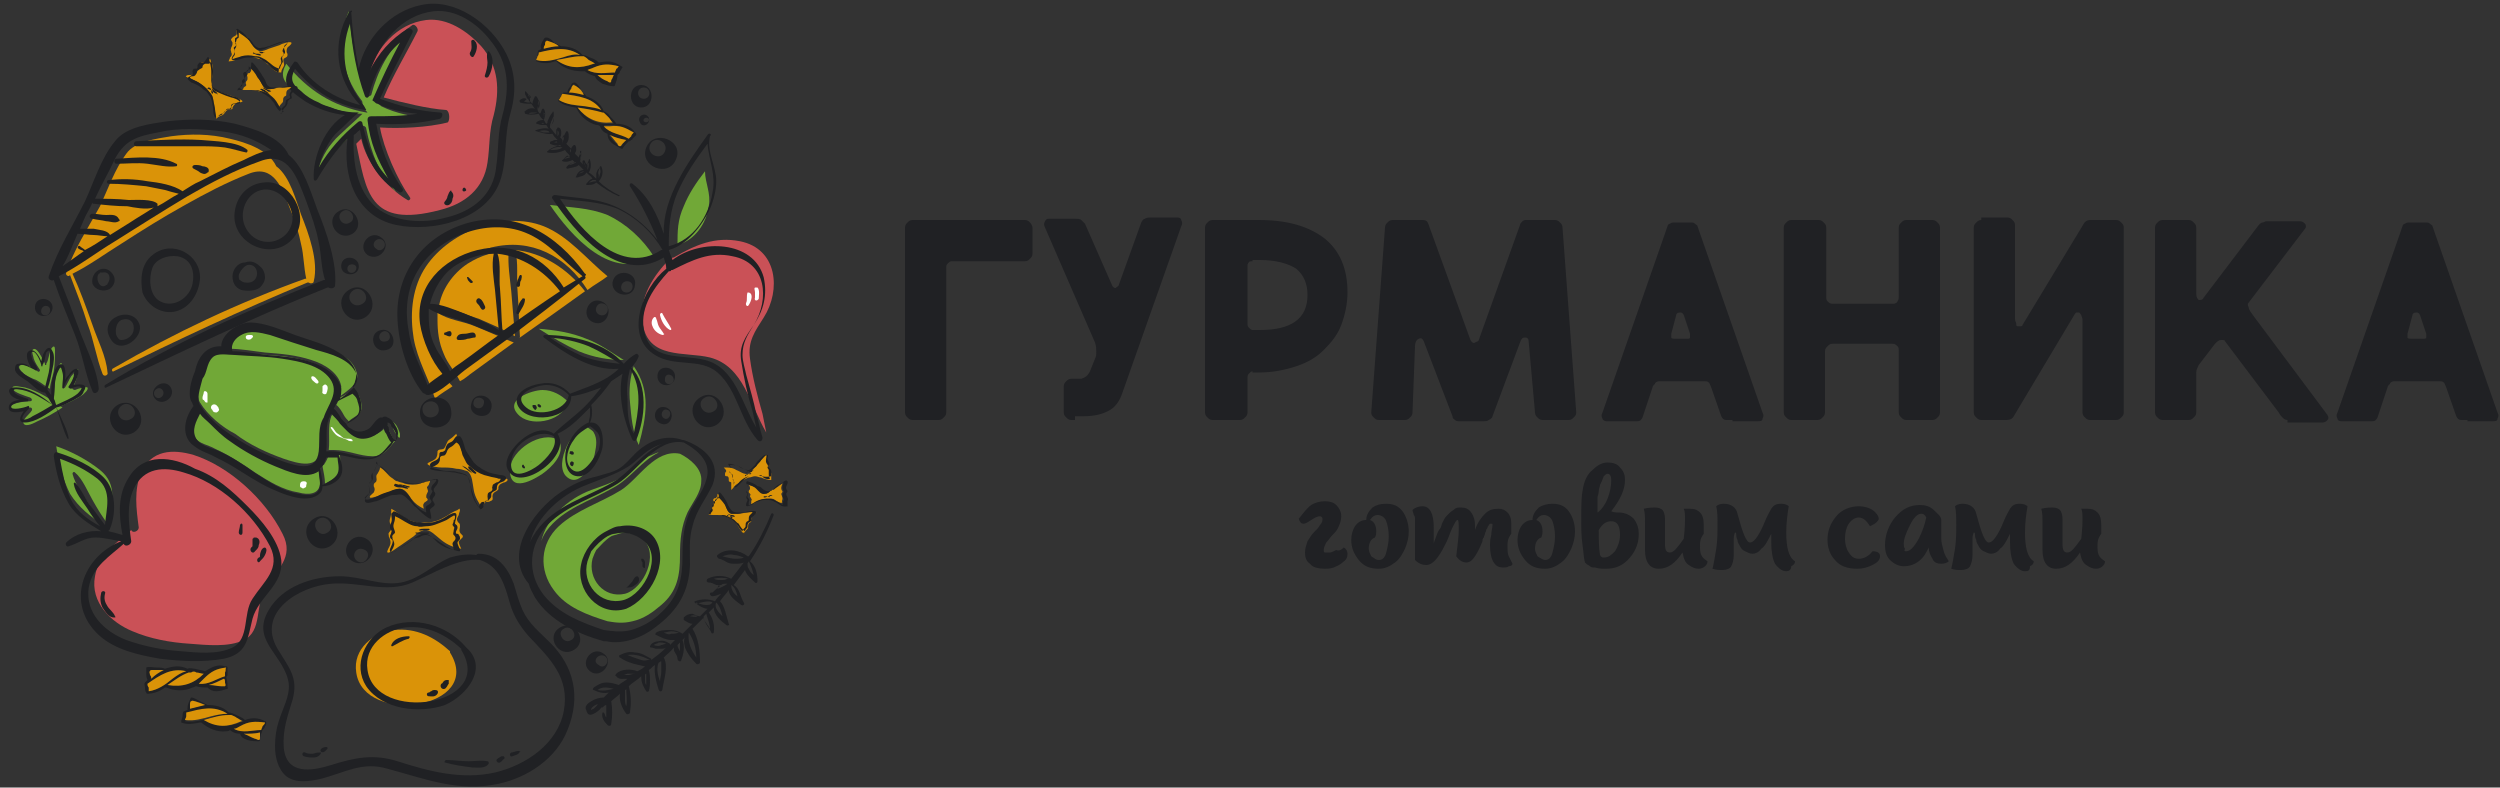 <?xml version="1.0" encoding="UTF-8"?> <!-- Generator: Adobe Illustrator 22.0.1, SVG Export Plug-In . SVG Version: 6.00 Build 0) --> <svg xmlns="http://www.w3.org/2000/svg" xmlns:xlink="http://www.w3.org/1999/xlink" id="Слой_1" x="0px" y="0px" viewBox="0 0 200 63" style="enable-background:new 0 0 200 63;" xml:space="preserve"><rect x="0" y="0" width="200" height="63" fill="#333333" stroke="none"/> <style type="text/css"> .st0{fill:#202124;} .st1{fill-rule:evenodd;clip-rule:evenodd;fill:#DA9308;} .st2{fill-rule:evenodd;clip-rule:evenodd;fill:#202124;} .st3{fill-rule:evenodd;clip-rule:evenodd;fill:#71A837;} .st4{fill-rule:evenodd;clip-rule:evenodd;fill:#CA5157;} .st5{fill-rule:evenodd;clip-rule:evenodd;fill:#FFFFFF;} .st6{fill-rule:evenodd;clip-rule:evenodd;fill:#6D4114;} </style> <g> <path class="st0" d="M82,17.6c0.2,0,0.3,0.1,0.4,0.2s0.2,0.3,0.2,0.4v2.1c0,0.2-0.1,0.3-0.2,0.4s-0.2,0.2-0.4,0.2h-5.9 c-0.1,0-0.2,0.1-0.3,0.2c-0.1,0.1-0.1,0.2-0.1,0.3V33c0,0.2-0.1,0.3-0.2,0.4c-0.1,0.1-0.2,0.2-0.4,0.2H73c-0.2,0-0.3-0.1-0.4-0.2 c-0.1-0.1-0.2-0.2-0.2-0.4V18.2c0-0.2,0.1-0.3,0.2-0.4s0.2-0.2,0.4-0.2H82L82,17.6z M86,33.6h-0.3c-0.2,0-0.3-0.1-0.4-0.2 c-0.1-0.1-0.2-0.2-0.2-0.4v-2.1c0-0.2,0.1-0.3,0.2-0.4s0.2-0.2,0.4-0.2h0.8c0.3-0.1,0.5-0.2,0.7-0.6l0.4-1c0.1-0.2,0.1-0.3,0.1-0.6 c0-0.2,0-0.4-0.1-0.7l-4-9.2c-0.1-0.2-0.1-0.3,0-0.5s0.2-0.2,0.3-0.2h2c0.3,0,0.5,0,0.6,0.1s0.2,0.2,0.3,0.3l2.2,5 c0.1,0.1,0.2,0.2,0.3,0.1c0.1-0.1,0.2-0.1,0.2-0.2l1.8-5c0.1-0.2,0.2-0.3,0.3-0.3c0.1-0.1,0.3-0.1,0.6-0.1h2c0.2,0,0.3,0.1,0.3,0.2 c0.1,0.2,0.1,0.3,0,0.5l-4.7,13.3c-0.2,0.6-0.5,1.1-1,1.4c-0.5,0.3-1.2,0.5-2.1,0.5H86V33.6z M100.2,29.7c-0.1,0-0.2,0.1-0.3,0.2 c-0.1,0.1-0.1,0.2-0.1,0.4V33c0,0.2-0.1,0.3-0.2,0.4c-0.1,0.1-0.2,0.2-0.4,0.2H97c-0.2,0-0.3-0.1-0.4-0.2c-0.1-0.1-0.2-0.2-0.2-0.4 V18.2c0-0.2,0.1-0.3,0.2-0.4s0.2-0.2,0.4-0.2h3.7c2.3,0,4,0.5,5.3,1.5c1.2,1,1.8,2.4,1.8,4.3c0,0.9-0.2,1.8-0.5,2.6 c-0.3,0.8-0.8,1.4-1.4,2s-1.3,1-2.2,1.3c-0.9,0.3-1.9,0.5-3,0.5h-0.5V29.7z M100.2,20.9c-0.1,0-0.3,0-0.3,0.1 c-0.1,0.1-0.1,0.2-0.1,0.3v4.5c0,0.2,0,0.3,0.1,0.4s0.2,0.2,0.3,0.2h0.6c2.5,0,3.8-0.9,3.8-2.8c0-0.9-0.3-1.6-0.9-2.1 c-0.6-0.4-1.6-0.7-2.9-0.7h-0.6V20.9z M113,33c0,0.2-0.1,0.3-0.2,0.4c-0.1,0.1-0.2,0.2-0.4,0.2h-2.1c-0.2,0-0.3-0.1-0.4-0.2 c-0.1-0.1-0.2-0.2-0.2-0.4l1.1-14.8c0-0.2,0.1-0.3,0.2-0.4s0.2-0.2,0.4-0.2h2.4c0.3,0,0.4,0.1,0.5,0.4l3.3,9.1 c0.1,0.3,0.3,0.4,0.4,0.3c0.2-0.1,0.3-0.1,0.3-0.2l3.3-9.2c0-0.1,0.1-0.2,0.2-0.3c0.1-0.1,0.2-0.1,0.3-0.1h2.3 c0.2,0,0.3,0.1,0.4,0.2s0.2,0.2,0.2,0.4l1.1,14.8c0,0.2-0.1,0.3-0.2,0.4c-0.1,0.1-0.2,0.2-0.4,0.2h-2.1c-0.2,0-0.3-0.1-0.4-0.2 c-0.1-0.1-0.2-0.2-0.2-0.4l-0.5-5.6c0-0.3-0.1-0.4-0.3-0.4c-0.2,0-0.3,0.1-0.4,0.4l-2.2,5.9c0,0.1-0.1,0.2-0.3,0.3 c-0.1,0.1-0.3,0.1-0.4,0.1h-1.9c-0.2,0-0.3,0-0.4-0.1s-0.2-0.1-0.2-0.3l-2.3-6c-0.1-0.2-0.2-0.3-0.4-0.2c-0.2,0.1-0.3,0.3-0.3,0.6 L113,33L113,33z M138.6,33.6c-0.2,0-0.3,0-0.5,0s-0.3-0.1-0.4-0.3l-0.8-2.3c-0.1-0.2-0.1-0.3-0.2-0.4c-0.1-0.1-0.2-0.1-0.4-0.1 h-3.6c-0.1,0-0.3,0.1-0.3,0.2c-0.1,0.1-0.2,0.2-0.2,0.3l-0.8,2.4c-0.1,0.2-0.2,0.3-0.4,0.3s-0.4,0-0.5,0h-2c-0.1,0-0.3-0.1-0.3-0.2 c-0.1-0.2-0.1-0.3,0-0.5l5.2-14.9c0-0.1,0.1-0.2,0.2-0.2c0.1-0.1,0.2-0.1,0.4-0.1h1.3c0.1,0,0.2,0,0.3,0.1s0.2,0.1,0.2,0.2L141,33 c0.1,0.2,0.1,0.3,0,0.5c0,0.2-0.2,0.2-0.4,0.2h-2V33.6z M133.7,26.7c0,0.1,0,0.2,0,0.3c0,0.1,0.2,0.1,0.4,0.1h0.8 c0.2,0,0.3,0,0.3-0.1s0-0.2,0-0.3l-0.5-1.5c-0.1-0.2-0.2-0.2-0.3-0.2c-0.2,0-0.3,0.1-0.3,0.2L133.7,26.7L133.7,26.7z M145.5,17.6 c0.2,0,0.3,0.1,0.4,0.2c0.1,0.1,0.2,0.2,0.2,0.4v5.5c0,0.2,0,0.3,0.1,0.4s0.2,0.2,0.4,0.2h4.9c0.1,0,0.3-0.1,0.3-0.2 c0.1-0.1,0.1-0.3,0.1-0.4v-5.5c0-0.2,0.1-0.3,0.2-0.4c0.1-0.1,0.2-0.2,0.4-0.2h2.1c0.2,0,0.3,0.1,0.4,0.2c0.1,0.1,0.2,0.2,0.2,0.4 V33c0,0.2-0.1,0.3-0.2,0.4c-0.1,0.1-0.2,0.2-0.4,0.2h-2.1c-0.2,0-0.3-0.1-0.4-0.2c-0.1-0.1-0.2-0.2-0.2-0.4v-4.9 c0-0.2,0-0.3-0.1-0.4s-0.2-0.2-0.4-0.2h-4.8c-0.2,0-0.3,0.1-0.4,0.2c-0.1,0.1-0.2,0.2-0.2,0.4V33c0,0.2-0.1,0.3-0.2,0.4 c-0.1,0.1-0.2,0.2-0.4,0.2h-2.1c-0.2,0-0.3-0.1-0.4-0.2c-0.1-0.1-0.2-0.2-0.2-0.4V18.2c0-0.2,0.1-0.3,0.2-0.4 c0.1-0.1,0.2-0.2,0.4-0.2H145.5L145.5,17.6z M158.5,17.6c-0.2,0-0.3,0.1-0.4,0.2c-0.1,0.1-0.2,0.2-0.2,0.4V33 c0,0.2,0.1,0.3,0.2,0.4c0.1,0.1,0.2,0.2,0.4,0.2h2c0.3,0,0.5-0.1,0.6-0.3l4.9-8.2l0.1-0.1c0.1,0,0.1,0,0.2,0c0.1,0,0.1,0.1,0.2,0.2 c0,0.1,0.1,0.2,0.1,0.4V33c0,0.2,0.1,0.3,0.2,0.4c0.1,0.1,0.2,0.2,0.4,0.2h2.1c0.2,0,0.3-0.1,0.4-0.2c0.1-0.1,0.2-0.2,0.2-0.4V18.2 c0-0.2-0.1-0.3-0.2-0.4c-0.1-0.1-0.2-0.2-0.4-0.2h-2.1c-0.2,0-0.4,0.1-0.5,0.3l-4.9,8.1c0,0.1-0.1,0.1-0.2,0.1c-0.1,0-0.1,0-0.2,0 c-0.1,0-0.1-0.1-0.1-0.2s-0.1-0.2-0.1-0.4V18c0-0.2-0.1-0.3-0.2-0.4c-0.1-0.1-0.2-0.2-0.4-0.2h-2.1V17.6z M183,33.6 c-0.2,0-0.3-0.1-0.4-0.2c-0.1-0.1-0.2-0.2-0.3-0.4l-4.3-5.7c0-0.1-0.1-0.1-0.3-0.1s-0.3,0.1-0.5,0.3l-1.3,1.7 c-0.1,0.2-0.2,0.4-0.2,0.6V33c0,0.2-0.1,0.3-0.2,0.4c-0.1,0.1-0.2,0.2-0.4,0.2H173c-0.2,0-0.3-0.1-0.4-0.2 c-0.1-0.1-0.2-0.2-0.2-0.4V18.2c0-0.2,0.1-0.3,0.2-0.4c0.1-0.1,0.2-0.2,0.4-0.2h2.1c0.2,0,0.3,0.1,0.4,0.2c0.1,0.1,0.2,0.2,0.2,0.4 v5.3c0,0.3,0.1,0.4,0.2,0.5c0.2,0,0.3,0,0.4-0.2l4.4-5.8c0.1-0.1,0.2-0.2,0.3-0.2s0.2-0.1,0.3-0.1h2.7c0.2,0,0.3,0.1,0.4,0.2 c0.1,0.1,0.1,0.3,0,0.4l-4.5,5.9c-0.1,0.1-0.1,0.2,0,0.4c0,0.2,0.2,0.4,0.4,0.7l5.9,7.9c0.1,0.2,0.1,0.3,0,0.4 c-0.1,0.1-0.2,0.2-0.4,0.2H183V33.6z M197.4,33.6c-0.2,0-0.3,0-0.5,0s-0.3-0.1-0.4-0.3l-0.8-2.3c-0.1-0.2-0.1-0.3-0.2-0.4 c-0.1-0.1-0.2-0.1-0.4-0.1h-3.6c-0.1,0-0.3,0.1-0.3,0.2c-0.1,0.1-0.2,0.2-0.2,0.3l-0.8,2.4c-0.1,0.2-0.2,0.3-0.4,0.3s-0.4,0-0.5,0 h-2c-0.2,0-0.3-0.1-0.3-0.2c-0.1-0.2-0.1-0.3,0-0.5l5.2-14.9c0-0.1,0.1-0.2,0.2-0.2c0.1-0.1,0.2-0.1,0.4-0.1h1.3 c0.1,0,0.2,0,0.3,0.1s0.2,0.1,0.2,0.2l5.2,14.9c0.1,0.2,0.1,0.3,0,0.5c0,0.2-0.2,0.2-0.4,0.2h-2V33.6z M192.6,26.7 c0,0.1,0,0.2,0,0.3c0,0.1,0.2,0.1,0.4,0.1h0.8c0.2,0,0.3,0,0.3-0.1s0-0.2,0-0.3l-0.5-1.5c-0.1-0.2-0.2-0.2-0.3-0.2 c-0.2,0-0.3,0.1-0.3,0.2L192.6,26.7z"></path> <path class="st0" d="M107.5,43.8c0.2,0.1,0.3,0.3,0.3,0.5c0,0.3-0.1,0.5-0.4,0.7c-0.2,0.2-0.5,0.3-0.7,0.4 c-0.3,0.1-0.5,0.1-0.7,0.1c-0.5,0-1-0.1-1.2-0.4c-0.3-0.2-0.4-0.5-0.4-0.9c0-0.3,0.1-0.6,0.2-0.9c0.2-0.3,0.3-0.5,0.5-0.7 s0.4-0.4,0.5-0.6c0.2-0.2,0.2-0.4,0.2-0.5s-0.1-0.2-0.2-0.2c-0.2,0-0.4,0.1-0.7,0.3c-0.3,0.2-0.5,0.3-0.6,0.3 c-0.2,0-0.3-0.1-0.4-0.4c0.4-0.5,0.7-0.9,1-1.1c0.3-0.2,0.7-0.3,1.1-0.3s0.7,0.1,0.9,0.3c0.2,0.2,0.4,0.5,0.4,0.9 c0,0.3-0.1,0.6-0.2,0.8c-0.1,0.3-0.3,0.5-0.5,0.7s-0.3,0.4-0.5,0.6c-0.1,0.2-0.2,0.4-0.2,0.6c0,0.1,0,0.2,0.1,0.2s0.2,0,0.4,0 c0.1,0,0.3-0.1,0.5-0.2C107.1,44.1,107.3,44,107.5,43.8L107.5,43.8z M110.9,40.3c0.6,0,1,0.2,1.3,0.6c0.3,0.4,0.5,1,0.5,1.6 c0,0.5-0.1,0.9-0.3,1.4c-0.2,0.4-0.4,0.8-0.8,1.1s-0.8,0.5-1.3,0.5c-0.7,0-1.2-0.2-1.6-0.7s-0.6-1-0.6-1.6c0-0.4,0.1-0.8,0.3-1.1 c0.2-0.3,0.5-0.5,0.9-0.5l0,0c0-0.4,0.2-0.7,0.5-1C110.1,40.4,110.4,40.3,110.9,40.3L110.9,40.3z M110.3,44.8 c0.3,0,0.5-0.2,0.6-0.6c0.1-0.4,0.2-0.8,0.2-1.3s-0.1-0.9-0.2-1.2s-0.4-0.5-0.7-0.5c-0.2,0-0.4,0.1-0.6,0.4 c0.3,0.1,0.5,0.4,0.5,0.9c0,0.1,0,0.3-0.1,0.5c-0.3,0.1-0.5,0.4-0.5,0.9c0,0.2,0.1,0.4,0.2,0.6C110,44.7,110.1,44.8,110.3,44.8 L110.3,44.8z M120.6,43.6c0,0.4,0,0.7,0.1,0.9s0.2,0.4,0.3,0.6c0,0.1-0.1,0.2-0.3,0.2c-0.1,0.1-0.3,0.1-0.4,0.1 c-0.4,0-0.6-0.1-0.8-0.4c-0.2-0.3-0.3-0.8-0.3-1.4c0-0.2,0-0.4,0.1-0.8c0-0.3,0.1-0.6,0.1-0.8c0-0.1,0-0.1-0.1-0.1h-0.1l-0.1,0.1 c0,0.1-0.1,0.1-0.1,0.2c0,0.1-0.1,0.1-0.1,0.2c0,0.1-0.1,0.2-0.1,0.3s-0.1,0.2-0.1,0.3c-0.1,0.1-0.1,0.2-0.1,0.3 c-0.2,0.5-0.4,0.9-0.6,1.2s-0.4,0.5-0.7,0.5c-0.3,0-0.6-0.2-0.8-0.5c0.1-0.9,0.2-1.6,0.2-2.1s0-0.8-0.1-0.8s-0.2,0.2-0.4,0.6 c-0.2,0.4-0.3,0.8-0.5,1.2s-0.4,0.8-0.7,1.2c-0.3,0.4-0.6,0.6-0.9,0.6s-0.6-0.1-0.9-0.4c0,0,0-0.2,0-0.5s0-0.4,0-0.5s0-0.2,0-0.4 s0-0.4,0-0.5s0-0.2,0-0.4s0-0.4,0-0.5s0-0.2,0-0.4s0-0.3-0.1-0.4c0-0.1-0.1-0.3-0.1-0.4c0.2-0.2,0.5-0.3,0.8-0.3 c0.6,0,0.9,0.6,0.9,1.7c0,0.5,0,0.9,0,1.3c0-0.1,0.1-0.3,0.2-0.6s0.2-0.5,0.3-0.6c0.1-0.1,0.1-0.3,0.2-0.5s0.2-0.4,0.3-0.5 c0.1-0.1,0.2-0.2,0.3-0.3c0.1-0.1,0.3-0.2,0.4-0.3s0.3-0.1,0.5-0.1c0.3,0,0.6,0.1,0.8,0.4c0.2,0.3,0.3,0.6,0.3,1c0,0.2,0,0.3,0,0.4 c0.2-0.6,0.5-1,0.8-1.3s0.6-0.4,1.1-0.4c0.3,0,0.5,0.1,0.7,0.3s0.3,0.5,0.3,0.8c0,0.2,0,0.5,0,0.9 C120.6,43.1,120.6,43.4,120.6,43.6L120.6,43.6z M124.2,40.3c0.6,0,1,0.2,1.3,0.6c0.3,0.4,0.5,1,0.5,1.6c0,0.5-0.1,0.9-0.3,1.4 c-0.2,0.4-0.4,0.8-0.8,1.1s-0.8,0.5-1.3,0.5c-0.7,0-1.2-0.2-1.6-0.7s-0.6-1-0.6-1.6c0-0.4,0.1-0.8,0.3-1.1c0.2-0.3,0.5-0.5,0.9-0.5 l0,0c0-0.4,0.2-0.7,0.5-1C123.4,40.4,123.8,40.3,124.2,40.3L124.2,40.3z M123.6,44.8c0.3,0,0.5-0.2,0.6-0.6 c0.1-0.4,0.2-0.8,0.2-1.3s-0.1-0.9-0.2-1.2s-0.4-0.5-0.7-0.5c-0.2,0-0.4,0.1-0.6,0.4c0.3,0.1,0.5,0.4,0.5,0.9c0,0.1,0,0.3-0.1,0.5 c-0.3,0.1-0.5,0.4-0.5,0.9c0,0.2,0.1,0.4,0.2,0.6C123.3,44.7,123.5,44.8,123.6,44.8L123.6,44.8z M129.5,41c0.5,0,0.9,0.2,1.2,0.5 c0.3,0.4,0.4,0.8,0.4,1.2c0,0.7-0.2,1.3-0.7,1.9c-0.5,0.6-1.1,0.9-1.9,0.9c-0.3,0-0.6,0-0.9-0.1c-0.2,0-0.3,0-0.4-0.1 s-0.2-0.1-0.3-0.2l-0.1-0.1c-0.1-0.3-0.1-0.7-0.2-1.4s-0.1-1.3-0.1-2c0-1,0-1.8,0.1-2.3c0.1-0.8,0.4-1.4,0.8-1.7 c0.4-0.4,0.8-0.6,1.2-0.6c0.4,0,0.8,0.1,1,0.4c0.3,0.3,0.4,0.6,0.4,1c0,0.8-0.4,1.6-1.1,2.5C129.1,41,129.3,41,129.5,41L129.5,41z M128,38.8c0,0.1-0.1,0.3-0.1,0.5s-0.1,0.4-0.1,0.5s0,0.4,0,0.7s0,0.5,0,0.5c0.3-0.2,0.6-0.6,0.8-1.1s0.3-1,0.3-1.5 c0-0.3-0.1-0.5-0.3-0.5c-0.1,0-0.2,0.1-0.3,0.2C128.2,38.4,128.1,38.6,128,38.8L128,38.8z M128.3,44.6c0.4,0,0.6-0.2,0.9-0.5 c0.2-0.3,0.4-0.8,0.4-1.3c0-0.7-0.2-1.1-0.7-1.1c-0.4,0-0.7,0.2-1,0.7c0,0.7,0,1.4,0.1,2C128.1,44.6,128.2,44.6,128.3,44.6 L128.3,44.6z M136,43.6c0,0.3,0,0.6,0.1,0.8s0.2,0.3,0.5,0.5c0,0.2-0.1,0.3-0.2,0.4c-0.1,0.1-0.3,0.2-0.5,0.2 c-0.3,0-0.5-0.1-0.8-0.3s-0.4-0.5-0.5-1c-0.6,0.9-1.2,1.3-1.9,1.3s-1.1-0.5-1.1-1.5c0-0.1,0-0.4,0-0.9s0-0.9,0-1.2 c0-0.5,0-0.9-0.1-1.2c0.4-0.1,0.7-0.1,0.9-0.1c0.3,0,0.5,0.1,0.6,0.2c0.1,0.1,0.2,0.4,0.2,0.7c0,0.1,0,0.4,0,0.9s0,0.9,0,1.1 c0,0.5,0.1,0.7,0.4,0.7c0.3,0,0.6-0.4,1.1-1.1c0.1-0.9,0.1-1.4,0.1-1.5c0-0.4,0-0.7-0.1-0.9c0.2,0,0.4,0,0.5,0 c0.4,0,0.6,0.1,0.8,0.3s0.3,0.5,0.3,1c0,0.1,0,0.3,0,0.7C136,43.1,136,43.4,136,43.6L136,43.6z M142.9,45.7c-0.3,0-0.6-0.2-0.9-0.6 c-0.2-0.4-0.3-1-0.3-1.7c0-0.1,0-0.1,0-0.3c0-0.1,0-0.2,0-0.3v-0.1c-0.3,0.6-0.5,1-0.8,1.2c-0.2,0.3-0.5,0.4-0.7,0.4 s-0.4-0.1-0.6-0.2c-0.2-0.1-0.3-0.2-0.4-0.4c-0.1-0.2-0.2-0.3-0.2-0.5c-0.1-0.2-0.1-0.3-0.1-0.4c0-0.1,0-0.2-0.1-0.2 c0,0-0.1,0.2-0.1,0.5c0,0.1,0,0.3,0,0.6s0,0.5,0,0.7c0,0.4-0.1,0.7-0.2,0.9c-0.1,0.2-0.4,0.3-0.7,0.3s-0.5,0-0.8-0.1 c0.1-0.4,0.2-1,0.3-1.6c0.1-0.7,0.1-1.3,0.1-1.9c0-0.6,0-1.1-0.1-1.5c0.1-0.1,0.3-0.2,0.6-0.2c0.6,0,1,0.3,1.1,0.8 c0.4,1.5,0.7,2.3,1,2.3c0.2,0,0.4-0.2,0.6-0.5c0.2-0.3,0.4-0.7,0.6-1.2c0.2-0.5,0.4-0.8,0.5-1c0.2-0.3,0.4-0.4,0.8-0.4 c0.3,0,0.5,0.1,0.6,0.2c-0.1,0.6-0.2,1.3-0.2,2.1c0,1.2,0.2,2,0.7,2.3c0,0.2-0.1,0.3-0.3,0.4C143.3,45.6,143.1,45.7,142.9,45.7 L142.9,45.7z M150.4,44.5c0,0.3-0.2,0.5-0.6,0.7c-0.4,0.2-0.8,0.3-1.2,0.3c-0.8,0-1.4-0.2-1.8-0.7c-0.4-0.4-0.6-1-0.6-1.6 c0-0.7,0.2-1.3,0.7-1.9c0.4-0.5,1.1-0.8,1.8-0.8c0.4,0,0.8,0.1,1.1,0.3s0.5,0.5,0.5,0.7c0,0.1-0.1,0.2-0.2,0.3 c-0.1,0.1-0.3,0.2-0.5,0.3c-0.3-0.5-0.6-0.7-0.9-0.7c-0.3,0-0.6,0.2-0.8,0.5s-0.3,0.7-0.3,1.2c0,0.4,0.1,0.8,0.3,1.1 s0.4,0.5,0.8,0.5c0.4,0,0.8-0.2,1.1-0.6C150.3,44.1,150.4,44.3,150.4,44.5L150.4,44.5z M155.3,43.1c0,0.3,0.1,0.6,0.2,1 c0.1,0.4,0.3,0.6,0.4,0.8c-0.1,0.1-0.3,0.2-0.6,0.2s-0.6-0.1-0.7-0.4c-0.2-0.3-0.3-0.6-0.3-0.9c-0.2,0.4-0.4,0.8-0.8,1.1 c-0.4,0.3-0.8,0.4-1.2,0.4s-0.8-0.2-1.1-0.5s-0.4-0.7-0.4-1.2c0-0.8,0.3-1.6,0.8-2.2c0.6-0.7,1.2-1,2-1c0.4,0,0.8,0.1,1.1,0.4 s0.6,0.5,0.6,0.8C155.3,41.9,155.3,42.4,155.3,43.1L155.3,43.1z M152.5,44.1c0.3,0,0.6-0.3,1-1c0.3-0.6,0.5-1.2,0.6-1.7 c-0.1-0.2-0.2-0.3-0.4-0.3c-0.3,0-0.6,0.3-0.9,0.9c-0.3,0.6-0.5,1.1-0.5,1.5c0,0.1,0,0.3,0.1,0.4C152.3,44.1,152.4,44.1,152.5,44.1 L152.5,44.1z M162,45.7c-0.3,0-0.6-0.2-0.9-0.6c-0.2-0.4-0.3-1-0.3-1.7c0-0.1,0-0.1,0-0.3c0-0.1,0-0.2,0-0.3v-0.1 c-0.3,0.6-0.5,1-0.8,1.2c-0.2,0.3-0.5,0.4-0.7,0.4s-0.4-0.1-0.6-0.2c-0.2-0.1-0.3-0.2-0.4-0.4c-0.1-0.2-0.2-0.3-0.2-0.5 c-0.1-0.2-0.1-0.3-0.1-0.4c0-0.1,0-0.2-0.1-0.2c0,0-0.1,0.2-0.1,0.5c0,0.1,0,0.3,0,0.6s0,0.5,0,0.7c0,0.4-0.1,0.7-0.2,0.9 c-0.1,0.2-0.4,0.3-0.7,0.3s-0.5,0-0.8-0.1c0.1-0.4,0.2-1,0.3-1.6c0.1-0.7,0.1-1.3,0.1-1.9c0-0.6,0-1.1-0.1-1.5 c0.1-0.1,0.3-0.2,0.6-0.2c0.6,0,1,0.3,1.1,0.8c0.4,1.5,0.7,2.3,1,2.3c0.2,0,0.4-0.2,0.6-0.5c0.2-0.3,0.4-0.7,0.6-1.2 c0.2-0.5,0.4-0.8,0.5-1c0.2-0.3,0.4-0.4,0.8-0.4c0.3,0,0.5,0.1,0.6,0.2c-0.1,0.6-0.2,1.3-0.2,2.1c0,1.2,0.2,2,0.7,2.3 c0,0.2-0.1,0.3-0.3,0.4C162.4,45.6,162.3,45.7,162,45.7L162,45.7z M167.8,43.6c0,0.3,0,0.6,0.1,0.8s0.2,0.3,0.5,0.5 c0,0.2-0.1,0.3-0.2,0.4c-0.1,0.1-0.3,0.2-0.5,0.2c-0.3,0-0.5-0.1-0.8-0.3s-0.4-0.5-0.5-1c-0.6,0.9-1.2,1.3-1.9,1.3 s-1.1-0.5-1.1-1.5c0-0.1,0-0.4,0-0.9s0-0.9,0-1.2c0-0.5,0-0.9-0.1-1.2c0.4-0.1,0.7-0.1,0.9-0.1c0.3,0,0.5,0.1,0.6,0.2 c0.1,0.1,0.2,0.4,0.2,0.7c0,0.1,0,0.4,0,0.9s0,0.9,0,1.1c0,0.5,0.1,0.7,0.4,0.7c0.3,0,0.6-0.4,1.1-1.1c0.1-0.9,0.1-1.4,0.1-1.5 c0-0.4,0-0.7-0.1-0.9c0.2,0,0.4,0,0.5,0c0.4,0,0.6,0.1,0.8,0.3s0.3,0.5,0.3,1c0,0.1,0,0.3,0,0.7C167.8,43.1,167.8,43.4,167.8,43.6z "></path> </g> <g> <g> <path class="st1" d="M24.1,17.2c-0.4-1.1-0.9-3.1-2-3.9c-0.6-1.3-2.4-1.9-3.7-2.2c-1.6-0.4-3.2-0.4-4.7-0.2 c-1.2,0.2-2.9,0.4-3.6,1.4c-0.9,1.2-1.5,2.9-2.1,4.2C7,18.3,5.9,20,5.3,21.8C5.2,22,5.5,22.2,5.6,22c0.5,1.3,1,2.6,1.4,3.9 c0.5,1.3,0.7,2.7,1.2,4c0.1,0.3,0.5,0.1,0.4-0.1c-0.1-1.3-0.8-2.6-1.2-3.8c-0.5-1.4-1-2.8-1.6-4.1c1.4-0.7,2.6-1.6,3.9-2.4 c1.7-1.1,3.3-2.1,5.1-3.1c1.6-0.9,3.3-1.8,5.1-2.5c2-0.8,2.7,1.2,3.3,2.8c0.4,0.9,0.7,1.9,0.9,2.9c0.2,0.8,0.2,1.8,0.4,2.7 c0,0-0.1,0-0.1,0C19.1,24.2,14,26.6,9,29.5c-0.1,0.1,0,0.3,0.1,0.2c5.1-2.5,10.2-4.9,15.5-7.1c0,0,0,0,0.1,0 c0.1,0.1,0.4,0.1,0.4-0.1C25.5,20.9,24.7,18.7,24.1,17.2z"></path> <g> <path class="st2" d="M19.5,12.8c-1.2,0.5-2.3,1.1-3.5,1.7c-0.5,0.2-0.9,0.5-1.4,0.8c-0.7-0.5-1.9-0.7-2.8-0.8 c-1.1-0.2-2.1-0.2-3.1-0.1c-0.2,0-0.2,0.3,0,0.3c1,0,2,0.1,3,0.2c0.5,0.1,1,0.2,1.5,0.3c0.3,0.1,0.7,0.2,1.1,0.3 c-0.6,0.3-1.1,0.7-1.7,1c0-0.1,0-0.1,0-0.2c-0.4-0.4-1.7-0.3-2.3-0.3c-0.9-0.1-1.8-0.1-2.7-0.1c0.5-1.1,1.1-2.1,1.6-3.2 c0.8-1.5,1.8-1.8,3.4-2.1c1.7-0.4,3.4-0.3,5.1-0.1c1.6,0.2,2.8,0.7,4,1.5C20.9,12.1,20.1,12.5,19.5,12.8L19.5,12.8z M8.8,18.8 c0.5-0.3,1.1-0.7,1.6-1c0.6-0.4,1.3-0.8,1.9-1.2c-0.6,0.2-1.6,0-2.1-0.1c-0.9,0-1.8-0.1-2.7-0.2c-0.1,0-0.1,0-0.1-0.1 c-0.2,0.5-0.5,0.9-0.7,1.4c-0.1,0.2-0.2,0.5-0.3,0.7c0.4,0,0.8,0,1.1,0C7.9,18.4,8.6,18.4,8.8,18.8C8.8,18.7,8.8,18.8,8.8,18.8 L8.8,18.8z M6.8,20c-0.1-0.1-0.3-0.2-0.4-0.3c-0.1-0.1-0.3,0.1-0.1,0.2c0.1,0.1,0.3,0.1,0.4,0.2c-0.6,0.4-1.1,0.8-1.7,1.2 c0.5-0.8,0.8-1.7,1.2-2.6c0.4,0,0.9,0.1,1.3,0.1c0.3,0,0.8,0.1,1.1,0.1C8,19.3,7.4,19.7,6.8,20C6.8,20.1,6.8,20,6.8,20L6.8,20z M25.4,16.8c-0.5-1.3-1.1-3.5-2.3-4.4c-0.7-1.5-2.8-2.1-4.3-2.5c-1.8-0.4-3.6-0.4-5.4-0.2c-1.3,0.2-3.3,0.4-4.2,1.6 c-1.1,1.3-1.7,3.3-2.4,4.8c-1,2-2.2,3.9-2.9,6c-0.1,0.3,0.3,0.4,0.4,0.3c0.5,1.5,1.1,2.9,1.7,4.4c0.6,1.5,0.8,3.1,1.4,4.5 c0.1,0.3,0.5,0.1,0.5-0.2c-0.1-1.4-0.9-3-1.4-4.3c-0.6-1.6-1.2-3.2-1.8-4.7c1.6-0.8,3-1.9,4.5-2.8c1.9-1.2,3.8-2.4,5.8-3.6 c1.9-1.1,3.8-2.1,5.8-2.8c2.3-0.9,3,1.4,3.7,3.2c0.4,1.1,0.8,2.2,1,3.3c0.2,0.9,0.2,2.1,0.5,3c0,0-0.1,0-0.1,0 c-6.1,2.4-11.9,5-17.5,8.4c-0.1,0.1,0,0.3,0.1,0.2c5.9-2.8,11.7-5.6,17.7-8c0,0,0.1,0,0.1,0c0.1,0.1,0.4,0.1,0.5-0.1 C27,21.1,26.1,18.5,25.4,16.8z"></path> <path class="st2" d="M20.6,15.3c1.4-0.6,2.8,0.8,2.8,2.2c0,0.5-0.3,1.1-0.7,1.4c-1,0.8-2.4,0.5-3-0.6 C19.1,17.3,19.5,15.8,20.6,15.3L20.6,15.3z M23.5,19c1.4-1.7-0.3-4.7-2.4-4.4c-1.2,0.1-2.1,1-2.3,2.2 C18.3,19.4,21.8,21.1,23.5,19z"></path> <path class="st2" d="M19.1,22c0.1-0.3,0.4-0.7,0.7-0.8c1-0.2,1.1,1.6-0.2,1.4c-0.1,0-0.3-0.1-0.4-0.2 C19.1,22.4,19.1,22.2,19.1,22L19.1,22z M18.6,22.1c0,0.5,0.2,0.9,0.7,1.1c0.5,0.1,1.1,0.1,1.5-0.2c0.2-0.2,0.4-0.5,0.4-0.8 c0-0.3-0.1-0.6-0.3-0.8c0,0,0,0,0,0c0,0,0,0,0,0c-0.4-0.4-0.8-0.6-1.3-0.4C19,21,18.6,21.6,18.6,22.1z"></path> <path class="st2" d="M12.2,21.4c0.3-0.7,1.2-1,2-0.9c1.1,0.2,1.4,1.2,1.2,2.2c-0.2,1.1-1.5,2-2.6,1.4 C11.9,23.6,11.9,22.2,12.2,21.4L12.2,21.4z M14.1,24.9c1.1-0.3,1.8-1.4,1.9-2.6c0.1-1.9-2.2-3.2-3.8-1.9c-0.9,0.7-1,1.9-0.8,3 C11.8,24.5,13,25.2,14.1,24.9z"></path> <path class="st2" d="M10.5,25.7c0.2,0.2,0.2,0.4,0.2,0.6c0,0.5-0.5,0.9-1,0.9c-0.2,0-0.3-0.2-0.4-0.4c-0.1-0.4,0-1,0.4-1.2 C10,25.5,10.3,25.5,10.5,25.7L10.5,25.7z M9.4,25.3c-0.7,0.3-1.1,1-0.5,1.9c0.7,1.1,2.4,0,2.3-1.1C11,25.2,10.1,25,9.4,25.3z"></path> <path class="st2" d="M8.5,22.8c-0.5,0.4-0.9-0.5-0.6-0.9c0,0,0.1,0,0.1-0.1c0,0,0.1,0,0.1,0c0,0,0.1,0,0.1,0 c0.6-0.1,0.7,0.5,0.4,0.9C8.6,22.8,8.5,22.8,8.5,22.8L8.5,22.8z M7.9,21.6c-0.4,0.2-0.6,0.7-0.5,1.1c0.2,0.5,0.9,0.7,1.4,0.4 c0.4-0.3,0.5-0.8,0.2-1.2C8.7,21.5,8.3,21.4,7.9,21.6z"></path> <path class="st2" d="M8.5,17.2c-0.4,0-0.7-0.1-1.1-0.1c-0.3,0-0.3,0.4,0,0.4c0.4,0.1,0.7,0.1,1.1,0.2c0.3,0,0.7,0.2,1,0 c0.1,0,0.1-0.1,0-0.2C9.3,17.1,8.8,17.2,8.5,17.2z"></path> <path class="st2" d="M9.3,12.7c-0.2,0-0.2,0.4,0,0.4c0.8,0,1.7-0.1,2.5,0c0.8,0.1,1.6,0.3,2.3,0.2c0.1,0,0.1-0.2,0-0.2 C12.8,12.4,10.9,12.6,9.3,12.7z"></path> <path class="st2" d="M16.1,11.2c-1.7-0.1-3.5,0-5.2,0.1c-0.2,0-0.3,0.4,0,0.4c1.6,0,3.2,0,4.9,0c0.7,0,1.5,0,2.2,0.1 c0.6,0.1,1.2,0.3,1.7,0.4c0.1,0,0.1-0.1,0.1-0.2C19,11.3,17.1,11.3,16.1,11.2z"></path> <path class="st2" d="M16.2,13.3c-0.2-0.1-0.4-0.1-0.6-0.1c-0.2,0-0.3,0.2-0.1,0.3c0.2,0.1,0.4,0.2,0.5,0.3c0.2,0.1,0.4,0.2,0.6,0 c0.1,0,0.1-0.1,0.1-0.2C16.7,13.4,16.4,13.3,16.2,13.3z"></path> </g> </g> <g> <path class="st3" d="M29.3,7.6c0.1,0.2,0.3,0.1,0.4,0c0.5-1.9,1.4-3.7,2.9-4.9c-1,1.7-1.8,3.5-2.5,5.3c0,0,0,0,0,0 c0.1,0.1,0.1,0.1,0.1,0.2c0.1,0.1,0.2,0.2,0.3,0.3c1.2,0.6,2.5,0.8,3.8,1c-1.4,0.2-2.8,0.3-4.3,0.2c-0.2,0-0.3,0.1-0.3,0.3 c0.3,2,0.9,3.7,2,5.4c-1.3-1.4-2-3.1-2.4-5.1c0-0.2-0.3-0.3-0.4-0.2c-1.4,1.2-2.7,2.5-3.6,4.1c0.2-1,0.6-2,1.3-2.8 c0.3-0.4,0.7-0.7,1.1-1.1c0.1-0.1,1-0.9,1.3-1.2c-0.8,0-1.8-0.2-2.6-0.5c-0.4-0.1-0.8-0.3-1.2-0.4c-0.6-0.3-1.1-0.6-1.7-1 c-0.9-0.7-1.1-1.2-0.6-2.1c1.7,2.1,3.7,3.4,6.4,3.9c0,0,0,0,0.1,0c0,0,0,0,0,0c-0.2-0.2-0.3-0.4-0.4-0.7C29,8.2,29,8.1,28.9,8 c-1.6-2.1-2-4.7-1-7.1C28.1,3.2,28.5,5.4,29.3,7.6z"></path> <path class="st4" d="M34.1,1.6c1.7-0.2,3.3,0.9,4.4,2.1c1.4,1.6,1.5,3.5,1,5.5c-0.4,1.3-0.3,2.5-0.5,3.8c-0.3,2.1-1.8,3.3-3.8,3.8 c-5.7,1.5-5.9-1.5-6.7-5.3c0.1-0.1,0.3-0.3,0.4-0.4c0.4,1.9,2,3.9,3.7,4.9c0.1,0.1,0.3-0.1,0.2-0.2c-1-1.4-2.1-3.9-2.4-5.6 c1.6,0.1,3.8,0,5.4-0.4C36,9.7,36,8.9,35.7,8.8c-1.5-0.1-3.5-0.6-5-1c0.7-1.7,1.9-3.7,2.7-5.3c0.1-0.2-0.2-0.6-0.4-0.5 c-1.2,0.8-3.1,2.7-3.6,4C30.1,3.9,31.7,1.9,34.1,1.6z"></path> <path class="st2" d="M29.2,7.7c0.1,0.2,0.3,0.1,0.3,0C29.9,6,30.7,4.5,32,3.4c-0.8,1.5-1.5,3-2.2,4.6c0,0,0,0,0,0 c0,0.1,0.1,0.1,0.1,0.1c0.1,0.1,0.2,0.2,0.3,0.2c1,0.5,2.1,0.7,3.2,0.8c-1.2,0.2-2.4,0.2-3.7,0.2c-0.2,0-0.3,0.1-0.3,0.3 c0.2,1.8,0.8,3.2,1.7,4.7c-1.2-1.2-1.7-2.7-2.1-4.4c0-0.2-0.2-0.3-0.4-0.1c-1.2,1-2.3,2.2-3.1,3.6c0.2-0.9,0.6-1.7,1.1-2.4 c0.3-0.4,0.6-0.6,0.9-0.9c0.1-0.1,0.8-0.8,1.2-1.1c-0.7,0-1.5-0.1-2.2-0.4c-0.3-0.1-0.7-0.2-1-0.4c-0.5-0.2-1-0.5-1.4-0.9 c-0.8-0.6-0.9-1-0.5-1.8c1.5,1.8,3.2,2.9,5.6,3.3c0,0,0,0,0.1,0c0,0,0,0,0,0c-0.1-0.2-0.2-0.4-0.4-0.6c0-0.1-0.1-0.1-0.1-0.2 C27.5,6.3,27.2,4,28,1.9C28.2,3.9,28.5,5.8,29.2,7.7L29.2,7.7z M34.7,0.9c-2.6,0.3-4.3,2.5-5.1,4.8c0.6-1.4,1.7-2.6,3-3.4 c0.2-0.1,0.5,0.1,0.4,0.3c-0.9,1.8-1.8,3.5-2.6,5.3C32,8.5,33.6,8.9,35.2,9c0.3,0,0.2,0.4,0,0.5c-1.7,0.4-3.4,0.5-5.1,0.4 c0.3,1.8,1,3.7,2.1,5.2c0.1,0.1,0,0.3-0.2,0.3c-1.9-1-2.8-2.9-3.2-5c-0.2,0.1-0.3,0.3-0.5,0.4c-0.1,2.1,0.2,4.4,1.8,5.8 c1.5,1.2,3.8,1.3,5.6,0.8c2.1-0.5,3.8-1.8,4-4.1c0.2-1.4,0.1-2.7,0.5-4.1c0.6-2.2,0.5-4.2-1-6C38.2,1.9,36.5,0.7,34.7,0.9 L34.7,0.9z M27.9,1c-1.4,2.5-1,5.4,0.9,7.4c-2-0.5-3.9-1.7-5-3.4c-0.1-0.1-0.3-0.1-0.3,0c-0.3,0.4-0.7,1-0.6,1.6 c0.1,0.6,1.1,1.2,1.5,1.5c1,0.6,2.1,1,3.2,1.1c-1.6,0.9-2.6,3.4-2.5,5.1c0,0.2,0.2,0.2,0.3,0c0.7-1.2,1.5-2.3,2.4-3.2 c-0.4,2.9,0.6,6.2,3.9,6.9c2.9,0.6,7.2-0.4,8.3-3.5c0.6-1.7,0.3-3.5,0.8-5.3c0.5-1.7,0.5-3.3-0.3-4.9c-1.2-2.4-4.1-4.5-6.8-3.9 c-2.5,0.5-4.5,2.7-5,5.1c-0.3-1.5-0.5-3-0.6-4.5C28.3,0.8,28,0.8,27.9,1z"></path> <path class="st2" d="M39,4.2c-0.1,0.3,0,0.6,0,0.8c0,0.3-0.1,0.7-0.2,1c-0.1,0.2,0.2,0.3,0.3,0.1c0.3-0.5,0.5-1.5,0-2 C39.1,4.1,39,4.1,39,4.2z"></path> <path class="st2" d="M37.7,3.3c0,0.3,0.1,0.6-0.1,0.9c-0.1,0.2,0.2,0.5,0.3,0.3c0.2-0.3,0.4-0.9,0.1-1.2 C37.9,3.1,37.7,3.2,37.7,3.3z"></path> <path class="st2" d="M36,15.3c-0.1,0.1-0.1,0.2-0.2,0.4c0,0.1-0.1,0.3-0.2,0.4c-0.2,0.2,0.1,0.4,0.3,0.3c0.2-0.1,0.3-0.3,0.3-0.5 c0.1-0.2,0.1-0.4-0.1-0.6C36.1,15.2,36.1,15.2,36,15.3z"></path> <path class="st2" d="M37,15.2c0,0.2,0.3,0.1,0.3,0C37.2,14.9,37,15,37,15.2z"></path> </g> <g> <path class="st1" d="M28.5,53.8c-0.3-1.9,1.4-3.2,3-3.4c1.8-0.2,3.3,0.6,4.5,1.7c0,0,0,0.1,0,0.1C38.8,56.7,29.1,58.1,28.5,53.8z"></path> <path class="st2" d="M29.4,53.6c-0.3-1.9,1.4-3.2,3-3.4c1.8-0.2,3.3,0.6,4.5,1.7c0,0,0,0.1,0,0.1C39.7,56.5,30,57.9,29.4,53.6 L29.4,53.6z M37.3,51.8C37.3,51.8,37.3,51.8,37.3,51.8c-1.5-1.8-4.2-2.6-6.4-1.6c-1.7,0.8-2.7,3-1.6,4.7c1.3,1.9,4.3,2.2,6.3,1.5 C37.4,55.6,39.1,53.4,37.3,51.8z"></path> <path class="st2" d="M34.8,55.2c-0.1,0-0.2,0-0.3,0.1c-0.1,0-0.1,0.1-0.2,0.1c-0.2,0-0.2,0.3,0,0.3c0.2,0,0.5,0.1,0.7-0.2 C35.1,55.3,35,55.2,34.8,55.2z"></path> <path class="st2" d="M35.8,54.4c-0.1,0-0.2,0-0.3,0.1c-0.1,0.1-0.1,0.2-0.2,0.2c-0.2,0.3,0.2,0.6,0.4,0.3c0.1-0.1,0.1-0.2,0.2-0.3 c0-0.1,0-0.2,0-0.3C35.9,54.4,35.9,54.4,35.8,54.4z"></path> <path class="st2" d="M32.7,50.9c-0.6,0-1.2,0.2-1.4,0.7c0,0.1,0,0.1,0.1,0.1c0.4-0.2,0.8-0.5,1.3-0.6C32.8,51,32.8,50.9,32.7,50.9 z"></path> <path class="st2" d="M39.6,61.8c-2.7,0.6-5.3-0.1-7.8-0.9c-1.9-0.6-3.4-0.3-5.3,0.3c-1.6,0.5-3.6,0.8-3.8-1.4 c-0.1-1.4,0.3-2.5,0.7-3.8c0.5-1.8-0.3-2.6-1.2-4.1c-1.7-2.9,1.7-5,4.3-5.2c2.2-0.2,4.4,0.8,6.5-0.1c1.6-0.7,3.7-2,5.4-1.8 c1.6,0.5,2,2.1,2.4,3.5c0.3,1,0.8,1.8,1.5,2.6c1.7,1.8,3.3,3.3,2.8,6C44.6,59.5,42.1,61.2,39.6,61.8L39.6,61.8z M44,51.4 c-0.8-0.8-1.7-1.5-2.2-2.6c-0.3-0.7-0.5-1.4-0.7-2.1c-0.5-1.3-1.3-2.4-2.8-2.4c-0.1,0-0.1,0-0.2,0.1c-0.7-0.1-1.4,0-2.1,0.2 c-1.4,0.6-2.4,1.7-3.9,2c-1.6,0.3-3.2-0.5-4.9-0.5c-2.2,0-4.6,0.8-5.7,2.7c-1.5,2.5,1.3,3.6,1.6,5.9c0.1,1-0.5,2-0.8,3 c-0.2,0.6-0.3,1.3-0.3,2c0,0.8,0.2,1.8,0.9,2.4c0.8,0.6,1.9,0.4,2.8,0.2c1.9-0.5,3.3-1.4,5.3-0.8c3,0.8,5.7,1.9,8.9,1.2 c2.3-0.5,4.6-2,5.5-4.3C46.5,55.7,45.9,53.3,44,51.4z"></path> <path class="st2" d="M25.5,60.2c-0.2,0-0.4,0.1-0.5,0.1c-0.2,0-0.4,0-0.6-0.1c-0.2-0.1-0.3,0.2-0.1,0.3c0.3,0.1,0.5,0.1,0.8,0.1 c0.2,0,0.5-0.1,0.6-0.4C25.6,60.2,25.6,60.2,25.5,60.2z"></path> <path class="st2" d="M25.7,59.9c-0.2,0.2,0.1,0.4,0.3,0.2c0.1-0.1,0.1-0.1,0.2-0.2c0,0,0-0.1,0-0.1C26.1,59.7,25.8,59.8,25.7,59.9 z"></path> <path class="st2" d="M39,60.9c-0.5-0.1-1,0-1.5,0c-0.6,0-1.2-0.1-1.8-0.1c-0.1,0-0.2,0.2-0.1,0.2c0.7,0.2,1.4,0.3,2.2,0.4 c0.5,0,1,0.1,1.3-0.3C39.1,61,39.1,60.9,39,60.9z"></path> <path class="st2" d="M40.3,60.5c-0.1,0-0.1,0-0.2,0c-0.1,0.1-0.2,0.1-0.3,0.2c-0.2,0.1,0,0.4,0.2,0.3c0.1-0.1,0.2-0.1,0.2-0.2 C40.4,60.7,40.4,60.6,40.3,60.5C40.3,60.5,40.3,60.5,40.3,60.5z"></path> <path class="st2" d="M41.6,60.1c-0.2-0.1-0.5,0.1-0.7,0.1c-0.2,0.1-0.1,0.4,0.1,0.3c0.2-0.1,0.5-0.1,0.6-0.4 C41.7,60.2,41.7,60.1,41.6,60.1z"></path> </g> <g> <path class="st3" d="M27.2,37.8c-0.2,0.4-0.8,0.7-1.2,0.9c0-0.4-0.1-0.9-0.2-1.4c0,0,0-0.1,0.1-0.1c0.2-0.3,0.3-0.5,0.4-0.8 c0.3,0,0.7,0,0.9,0C27.2,36.8,27.3,37.4,27.2,37.8z"></path> <path class="st3" d="M31.2,33.7C31.2,33.7,31.2,33.7,31.2,33.7c0.2,0,0.3,0.1,0.4,0.2c0.2,0.2,0.3,0.5,0.4,0.8c0,0.1,0,0.2,0,0.3 c0,0-0.1,0-0.1,0c0,0,0,0,0,0c0,0,0,0,0,0c-0.1-0.1-0.2-0.3-0.3-0.4c-0.1-0.2-0.2-0.4-0.2-0.6C31.3,33.9,31.3,33.8,31.2,33.7z"></path> <path class="st3" d="M27.4,33.7c0.4,0.4,0.8,0.9,1.3,1.1c0.8,0.3,1.8-0.1,2.3-0.8c0,0.2,0.1,0.4,0.2,0.6c0.1,0.2,0.2,0.5,0.4,0.7 c-0.5,0.5-0.8,1.2-1.8,1.2c-1,0-2-0.5-3.1-0.5c-0.1,0-0.2,0-0.4,0c0.1-0.9-0.1-1.9,0.2-2.7c0.1-0.1,0.1-0.3,0.2-0.4 C26.8,33.1,27.2,33.6,27.4,33.7z"></path> <path class="st3" d="M28.6,31.5c0.1,0.1,0.2,0.3,0.2,0.4c0.1,0.3,0.2,0.6,0.1,0.9c-0.1,0.4-0.7,0.6-1,0.9 c-0.1-0.1-0.3-0.3-0.4-0.5c-0.1-0.2-0.4-0.7-0.6-0.8c0.1-0.2,0.2-0.4,0.3-0.6c0.4-0.2,0.8-0.4,1.2-0.7 C28.4,31.3,28.5,31.4,28.6,31.5z"></path> <path class="st3" d="M19.3,26.5c0.7-0.5,1.6-0.3,2.3,0c1.3,0.4,2.5,0.9,3.7,1.2c1.1,0.3,2.8,0.7,3.2,2c0.2,0.5,0,0.9-0.3,1.2 c0,0,0,0,0,0c-0.3,0.3-0.7,0.6-1,0.8c0.1-0.3,0.1-0.6,0.1-0.8c-0.2-1.1-1.4-1.8-2.4-2.1c-1.2-0.4-2.4-0.5-3.7-0.6 c-0.9-0.1-1.9-0.3-2.9-0.3C18.4,27.3,18.9,26.7,19.3,26.5z"></path> <path class="st3" d="M16,32.2c-0.3-0.5-0.1-1.3,0.1-2c0,0,0,0,0,0c0.4-0.5,0.3-1.3,0.8-1.8c0.5-0.5,1.3-0.3,1.9-0.2 c1.3,0.1,2.6,0.2,3.9,0.3c1.3,0.2,3,0.5,3.9,1.6c0.8,1.1-0.2,2-0.5,3.1c-0.6,0.8-0.3,1.7-0.4,2.7c-0.2,1.7-1.8,1.2-3,0.8 c-1.4-0.5-2.7-1.1-3.9-2C17.8,34.2,16.6,33.2,16,32.2z"></path> <path class="st3" d="M15.6,35c-0.4-0.7,0-1.4,0.3-2.1c0.3,0.3,0.5,0.5,0.8,0.8c0.5,0.5,1,1,1.6,1.4c1.1,0.8,2.4,1.6,3.7,2.1 c1,0.4,2.6,1.2,3.5,0.4c0,0.3,0.1,0.7,0.1,1c0,1-1,1-1.7,0.8c-1.3-0.2-2.4-0.9-3.5-1.6c-1-0.7-2.1-1.4-3.2-1.9 C16.7,35.6,15.9,35.5,15.6,35z"></path> <path class="st2" d="M15.7,35.1c-0.4-0.7,0-1.4,0.3-2c0.2,0.3,0.5,0.5,0.8,0.8c0.5,0.5,1,1,1.6,1.4c1.1,0.8,2.4,1.5,3.6,2 c1,0.4,2.5,1.1,3.5,0.4c0,0.3,0.1,0.6,0.1,1c0,1-0.9,1-1.7,0.8c-1.3-0.2-2.3-0.9-3.4-1.6c-1-0.7-2-1.4-3.2-1.9 C16.7,35.8,16,35.6,15.7,35.1L15.7,35.1z M16,32.4c0.6,1,1.8,2,2.8,2.6c1.2,0.8,2.5,1.4,3.8,1.9c1.2,0.4,2.7,0.9,2.9-0.8 c0.1-1-0.1-1.9,0.4-2.7c0.3-1,1.3-2,0.5-3.1c-0.8-1.1-2.5-1.4-3.8-1.6c-1.3-0.2-2.5-0.2-3.8-0.3c-0.6,0-1.4-0.2-1.8,0.2 c-0.5,0.5-0.4,1.2-0.8,1.7c0,0,0,0,0,0C16,31.1,15.7,31.9,16,32.4L16,32.4z M19.3,26.8c0.7-0.4,1.5-0.2,2.3,0 c1.2,0.4,2.4,0.8,3.7,1.2c1.1,0.3,2.7,0.7,3.2,1.9c0.2,0.5,0,0.8-0.3,1.2c0,0,0,0,0,0c-0.3,0.3-0.7,0.6-1,0.8 c0.1-0.3,0.1-0.5,0.1-0.8c-0.2-1.1-1.4-1.8-2.3-2.1c-1.1-0.4-2.4-0.5-3.6-0.6c-0.9-0.1-1.9-0.3-2.8-0.3 C18.4,27.5,18.9,27,19.3,26.8L19.3,26.8z M28.4,31.7c0.1,0.1,0.2,0.3,0.2,0.4c0.1,0.3,0.2,0.6,0.1,0.9c-0.1,0.4-0.7,0.6-1,0.9 c-0.1-0.1-0.3-0.3-0.4-0.4c-0.1-0.2-0.4-0.7-0.6-0.8c0.1-0.2,0.2-0.4,0.3-0.6c0.4-0.2,0.8-0.4,1.2-0.6 C28.2,31.5,28.3,31.6,28.4,31.7L28.4,31.7z M27.2,33.9c0.4,0.4,0.8,0.9,1.3,1.1c0.7,0.3,1.7-0.1,2.2-0.8c0,0.2,0.1,0.4,0.2,0.5 c0.1,0.2,0.2,0.5,0.4,0.7c-0.5,0.5-0.8,1.2-1.8,1.2c-1,0-2-0.5-3-0.5c-0.1,0-0.2,0-0.4,0c0.1-0.9-0.1-1.8,0.2-2.6 c0.1-0.1,0.1-0.3,0.2-0.4C26.7,33.3,27.1,33.7,27.2,33.9L27.2,33.9z M31,33.8c0,0.1,0,0.3,0.1,0.4c0,0.2,0.1,0.4,0.2,0.6 c0.1,0.1,0.1,0.3,0.3,0.4c0,0,0,0,0,0c0,0,0,0,0,0c0,0,0.1,0,0.1,0c0-0.1,0-0.2,0-0.3c0-0.3-0.2-0.6-0.4-0.8 C31.3,33.9,31.1,33.8,31,33.8C31,33.8,31,33.8,31,33.8L31,33.8z M27,37.9c-0.2,0.4-0.8,0.7-1.2,0.9c0-0.4-0.1-0.9-0.2-1.3 c0,0,0-0.1,0.1-0.1c0.2-0.2,0.3-0.5,0.4-0.8c0.3,0,0.7,0,0.9,0C27,36.9,27.2,37.5,27,37.9L27,37.9z M16.9,36.4 c0.6,0.3,1.2,0.6,1.7,0.9c1,0.6,2,1.3,3.1,1.8c0.9,0.4,2.3,1,3.3,0.7c0.6-0.2,0.8-0.5,0.8-0.9c0.6,0,1.3-0.4,1.5-0.9 c0.2-0.5,0-1.1-0.2-1.6c0.9,0.1,1.8,0.5,2.7,0.3c0.6-0.1,1.4-0.8,1.7-1.4c0.2,0,0.3-0.2,0.3-0.4c0.1-0.3,0-0.6-0.2-0.9 c-0.1-0.2-0.3-0.5-0.6-0.6c-0.1-0.1-0.3-0.1-0.4,0c0,0-0.1,0-0.2,0c-0.4,0.2-0.6,0.7-0.9,0.9c-0.5,0.3-1,0.3-1.4,0 c-0.2-0.1-0.3-0.2-0.4-0.4c0.5-0.2,1.1-0.6,1.2-1.1c0.1-0.6-0.2-1.5-0.7-1.9c0.1-0.1,0.2-0.3,0.2-0.4c0.4-1-0.6-1.9-1.3-2.3 c-1.1-0.7-2.4-1-3.5-1.4c-1.1-0.4-2.4-1-3.6-1c-0.9,0-2.3,0.9-2.3,1.9c0,0-0.1,0-0.1,0c-1.2,0-1.8,1-2,2c-0.3,0.7-0.6,1.8-0.3,2.4 c0.1,0.1,0.1,0.3,0.2,0.4c0,0-0.1,0-0.1,0.1c-0.6,0.8-0.9,2.1-0.1,2.9C16,36.1,16.5,36.2,16.9,36.4z"></path> <path class="st5" d="M27.3,34.9c-0.1-0.1-0.3-0.2-0.4-0.3c-0.1-0.1-0.2-0.3-0.3-0.4c-0.1-0.1-0.2,0-0.1,0.1 c0.2,0.3,0.4,0.6,0.8,0.7c0.2,0.1,0.3,0.1,0.5,0.2c0.1,0.1,0.3,0.1,0.4,0.1c0,0,0-0.1,0-0.1c-0.1-0.1-0.2-0.1-0.4-0.1 C27.5,35.1,27.4,35,27.3,34.9z"></path> <path class="st5" d="M26.1,31.5c0.1-0.2,0.2-0.6,0-0.7c-0.1-0.1-0.2,0-0.3,0.1c0,0,0,0.1,0,0.1c0,0,0,0,0,0c0,0,0,0,0,0 c0,0,0,0.1,0,0.1c0,0,0,0,0,0c0,0,0,0,0,0c0,0,0,0,0,0c0,0,0,0,0,0.1c0,0,0,0,0,0c0,0,0,0,0,0c0,0,0,0,0,0.1 C25.7,31.5,26,31.6,26.1,31.5z"></path> <path class="st5" d="M25.4,30.4c-0.1-0.1-0.2-0.3-0.4-0.3c0,0-0.1,0-0.1,0.1c0,0.2,0.2,0.3,0.3,0.4C25.4,30.8,25.6,30.6,25.4,30.4 z"></path> <path class="st5" d="M24.4,39c0.1,0,0.1-0.1,0.1-0.2c0.1-0.2,0-0.3-0.2-0.3c-0.2,0-0.3,0.1-0.3,0.3c0,0.1,0,0.2,0.1,0.2 C24.2,39.1,24.3,39.1,24.4,39z"></path> <path class="st5" d="M16.5,32.2C16.5,32.2,16.5,32.2,16.5,32.2C16.5,32.2,16.5,32.2,16.5,32.2c0.1,0,0.1,0,0.1,0c0,0,0,0,0-0.1 c0,0,0,0,0,0c0,0,0,0,0-0.1c0,0,0,0,0-0.1c0,0,0,0,0,0c0,0,0-0.1,0-0.1c0,0,0,0,0,0c0,0,0,0,0,0c0,0,0,0,0-0.1c0,0,0-0.1,0-0.1 c0,0,0,0,0,0c0,0,0,0,0,0c0,0,0-0.1,0-0.1c0-0.2-0.3-0.3-0.3-0.1c0,0.1-0.1,0.3-0.1,0.4c0,0.1,0,0.2,0.1,0.2 C16.4,32.1,16.4,32.2,16.5,32.2C16.4,32.2,16.5,32.2,16.5,32.2z"></path> <path class="st5" d="M17.3,33c0.1,0,0.3-0.2,0.2-0.3c0,0,0,0,0,0c0-0.1-0.1-0.2-0.2-0.3c-0.3-0.2-0.6,0.2-0.3,0.4 C17,32.9,17.1,33,17.3,33C17.2,33,17.2,33,17.3,33z"></path> <path class="st5" d="M20.1,27.1c0,0,0.1-0.1,0.1-0.1c0.1-0.1,0-0.2-0.1-0.2c-0.1,0-0.1,0-0.2,0c-0.2,0-0.3,0.1-0.2,0.3 C19.8,27.2,20,27.2,20.1,27.1z"></path> </g> <g> <path class="st3" d="M5.6,39.5C5,38.3,4.7,37,4.5,35.7C5.7,36.1,7,36.8,8,37.6c1.5,1.2,0.9,2.8,0.7,4.4c-0.5-0.6-0.9-1.3-1.3-2 C7,39.3,6.6,38.3,6,37.8c-0.1-0.1-0.2,0-0.2,0.1c0.2,0.8,0.8,1.7,1.3,2.4c0.4,0.6,0.8,1.2,1.2,1.7C7.3,41.4,6.3,40.6,5.6,39.5z"></path> <path class="st4" d="M22.6,42.7c1,1.9-0.5,2.9-1.4,4.4c-0.8,1.3-0.2,3.4-1.7,4.1c-1.2,0.6-3,0.4-4.3,0.3c-1.6-0.1-3.2-0.4-4.6-1 c-1.7-0.7-3.4-2.3-3-4.4c0.3-1.8,1.7-2.6,2.9-3.7c0.1,0.3,0.6,0.1,0.6-0.2c-0.2-1.5-0.4-3,0.2-4.4c0.8-1.8,2.5-1.9,4.2-1.4 C18.3,37.3,21.2,39.9,22.6,42.7z"></path> <path class="st2" d="M21.6,43.7c0.9,1.8-0.5,2.8-1.4,4.2c-0.8,1.2-0.2,3.2-1.6,3.9c-1.2,0.6-2.9,0.4-4.1,0.3 c-1.5-0.1-3-0.4-4.4-0.9C8.3,50.5,6.8,49,7.1,47c0.3-1.7,1.7-2.5,2.8-3.5c0.1,0.3,0.6,0.1,0.6-0.2c-0.2-1.4-0.4-2.9,0.2-4.2 c0.8-1.7,2.4-1.8,4-1.3C17.5,38.6,20.2,41,21.6,43.7L21.6,43.7z M5.7,40c0.5,1,1.4,1.6,2.3,2.1c-0.4-0.5-0.7-0.9-1-1.4 c-0.4-0.6-1-1.3-1.1-2c0-0.1,0.1-0.1,0.1-0.1c0.5,0.5,0.8,1.3,1.2,1.8C7.6,40.9,8,41.5,8.4,42c0.1-1.3,0.6-2.7-0.6-3.7 c-0.9-0.7-1.9-1.2-3-1.6C5,37.8,5.2,39,5.7,40L5.7,40z M10.3,38.2c-0.9,1.4-0.8,3-0.5,4.6c-0.3-0.1-0.7-0.2-1.1-0.3c0,0,0,0,0,0 c0,0,0,0,0,0c0,0,0,0,0-0.1c0,0,0,0,0,0c0,0,0.1,0,0.1-0.1c0.5-1.2,0.5-3.1-0.5-4.1c-0.9-0.9-2.4-1.6-3.7-2 c-0.2-0.1-0.3,0.1-0.3,0.3c0.2,1.3,0.5,2.6,1.2,3.8c0.6,1,1.6,1.6,2.6,2.2c-1-0.1-2.1,0.2-2.8,0.9c-0.1,0.1,0,0.4,0.2,0.3 C6.2,43.5,6.8,43,7.6,43c0.7,0,1.4,0.2,2.1,0.3c-3.1,1.2-4.5,5-1.8,7.5c1.3,1.2,3.2,1.6,4.9,1.9c1.7,0.2,3.4,0.3,5.1,0 c1.9-0.4,1.9-1.6,2.3-3.2c0.5-1.8,2.5-2.7,2.3-4.7c-0.2-1.6-1.6-3.2-2.7-4.3c-1.2-1.2-2.5-2.4-4.2-3 C13.8,36.5,11.5,36.2,10.3,38.2z"></path> <path class="st2" d="M20.8,44.4c0,0,0,0.1,0,0.1c0,0,0,0,0,0c0,0,0,0,0,0c0,0,0,0.1-0.1,0.1c0,0,0,0,0,0c0,0-0.1,0.1-0.1,0.1 c-0.1,0.2,0.1,0.4,0.2,0.2c0.2-0.2,0.3-0.3,0.4-0.5c0.1-0.2,0.2-0.5,0-0.6C20.9,43.8,20.8,44.3,20.8,44.4z"></path> <path class="st2" d="M20.3,43C20.3,43,20.3,43,20.3,43C20.3,43,20.3,43,20.3,43C20.3,43,20.3,43,20.3,43 C20.3,43.1,20.3,43.1,20.3,43C20.3,43.1,20.3,43.1,20.3,43C20.3,43.1,20.3,43.1,20.3,43C20.3,43.1,20.2,43.1,20.3,43 c-0.1,0.1-0.1,0.1-0.1,0.2c0,0,0,0.1,0,0.1c0,0,0,0.1,0,0c0,0,0,0,0,0.1c0,0,0,0.1,0,0.1c0,0,0,0.1,0,0.1c0,0,0,0,0,0c0,0,0,0,0,0 c0,0,0,0.1,0,0.1c0,0,0,0,0,0c0,0-0.1,0.1-0.1,0.1c-0.2,0.2,0.1,0.6,0.3,0.3c0.2-0.2,0.3-0.3,0.3-0.5c0.1-0.2,0.1-0.5-0.2-0.6 C20.4,43,20.4,43,20.3,43C20.3,43,20.3,43,20.3,43z"></path> <path class="st2" d="M19.2,42c0,0.2-0.1,0.4-0.1,0.6c0,0.2,0.3,0.3,0.3,0c0-0.2,0-0.4,0-0.6C19.4,41.9,19.3,41.8,19.2,42z"></path> <path class="st2" d="M8.1,47.4C8,47.8,8,48.2,8.2,48.6c0.2,0.3,0.5,0.8,0.9,0.8c0.1,0,0.2,0,0.1-0.1c-0.1-0.3-0.5-0.6-0.6-0.8 c-0.2-0.3-0.3-0.6-0.2-1C8.5,47.3,8.2,47.2,8.1,47.4z"></path> </g> <g> <path class="st2" d="M15.6,56.1c0.3,0.1,0.6,0.1,0.8,0.3c-0.4,0-0.8,0.2-1.2,0.3c0-0.1,0-0.2,0-0.3c0-0.1,0-0.3,0.1-0.3 C15.4,56.1,15.5,56.1,15.6,56.1L15.6,56.1z M18.2,57.1c-1.1-0.6-2.1-0.3-3.3,0c0,0.1,0,0.2,0,0.3c0,0.1,0,0.2-0.1,0.3 c0.8,0.1,1.4-0.1,2.1-0.3C17.3,57.2,17.7,57.1,18.2,57.1L18.2,57.1z M18.9,57.4c0.2,0.1,0.4,0.2,0.6,0.3c0,0,0,0-0.1,0 c-1,0.5-2,0.5-3-0.1c0.7-0.2,1.3-0.4,2-0.4c0.1,0,0.1,0,0.2,0C18.6,57.3,18.8,57.4,18.9,57.4L18.9,57.4z M21.2,57.8 c-0.8-0.1-1.3-0.1-2,0.3c-0.2,0.1-0.3,0.2-0.5,0.2c0.7,0.4,1.5,0.1,2.2,0.1c0-0.1,0.1-0.2,0.1-0.3C21.1,58,21.2,57.9,21.2,57.8 C21.2,57.8,21.2,57.8,21.2,57.8L21.2,57.8z M20.8,59c0,0.1,0,0.2-0.1,0.2c-0.1,0-0.2-0.1-0.3-0.1c-0.3-0.1-0.6-0.3-0.9-0.4 c0.4,0,0.9,0,1.3-0.1C20.8,58.7,20.8,58.8,20.8,59L20.8,59z M15.1,56.2C15,56.4,15,56.6,15,56.8c-0.1,0-0.2,0.1-0.3,0.1 c0,0,0,0,0,0c-0.1,0.1-0.1,0.3-0.1,0.4c0,0.1-0.1,0.3-0.1,0.4c0,0,0,0.1,0,0.1c0,0,0,0,0,0c0,0,0,0,0,0c0.5,0.2,1,0.1,1.5,0 c0,0,0.1,0,0.1,0c0.6,0.5,1.3,0.8,2,0.7c0.1,0,0.2,0,0.3-0.1c0.2,0.2,0.5,0.3,0.8,0.3c0,0,0,0,0,0c0,0,0,0,0,0 c0.1,0.3,0.3,0.4,0.6,0.5c0.3,0.1,0.6,0.1,0.9,0.1c0,0,0.1,0,0.1-0.1c0-0.3,0.1-0.5,0.2-0.8c0,0,0,0,0,0c0,0,0.1-0.1,0.1-0.1 c0,0,0.1-0.1,0.1-0.2c0.1-0.1,0.1-0.2,0.1-0.3c0-0.1-0.1-0.1-0.1-0.1c0,0,0,0,0,0c-0.5-0.3-1.1-0.3-1.6-0.1 c-0.2-0.2-0.5-0.3-0.7-0.4c-0.2-0.1-0.4-0.2-0.6-0.2c-0.5-0.5-1.1-0.6-1.7-0.6c-0.2-0.1-0.4-0.2-0.6-0.3c-0.2-0.1-0.5-0.3-0.7-0.3 C15.2,55.9,15.2,56,15.1,56.2z"></path> <path class="st2" d="M12.2,53.6c0.3,0,0.6,0,0.9,0c-0.4,0.2-0.7,0.4-1,0.7c0-0.1,0-0.2-0.1-0.3c0-0.1-0.1-0.3,0-0.3 C12,53.6,12.1,53.6,12.2,53.6L12.2,53.6z M14.9,53.7c-1.2-0.3-2.1,0.3-3.1,1c0,0.1,0,0.2,0.1,0.3c0,0.1,0,0.2,0,0.3 c0.7-0.1,1.3-0.5,1.9-1C14.2,54,14.5,53.8,14.9,53.7L14.9,53.7z M15.7,53.8c0.2,0,0.4,0.1,0.6,0.1c0,0,0,0,0,0 c-0.8,0.8-1.7,1.1-2.9,0.9c0.6-0.4,1.1-0.8,1.7-1c0.1,0,0.1,0,0.2,0C15.4,53.7,15.6,53.7,15.7,53.8L15.7,53.8z M18.1,53.4 c-0.8,0.1-1.2,0.3-1.8,0.9c-0.1,0.1-0.3,0.3-0.4,0.4c0.8,0.1,1.4-0.4,2.1-0.6c0-0.1,0-0.2,0-0.3C18.1,53.6,18,53.5,18.1,53.4 C18.1,53.4,18.1,53.4,18.1,53.4L18.1,53.4z M18,54.6c0,0.1,0.1,0.2,0,0.3c0,0-0.2,0-0.3,0c-0.3,0-0.6-0.1-1-0.1 c0.4-0.1,0.8-0.3,1.2-0.5C18,54.3,18,54.5,18,54.6L18,54.6z M11.7,53.8c0,0.2,0,0.4,0.1,0.6c-0.1,0.1-0.1,0.1-0.2,0.2c0,0,0,0,0,0 c-0.1,0.1,0,0.3,0,0.4c0,0.1,0,0.3,0.1,0.4c0,0,0,0.1,0.1,0.1c0,0,0,0,0,0c0,0,0,0,0,0c0.5,0,1-0.2,1.4-0.5c0,0,0,0,0.1,0 c0.7,0.3,1.5,0.3,2.1,0c0.1,0,0.2-0.1,0.3-0.1c0.3,0.1,0.6,0.1,0.9,0.1c0,0,0,0,0,0c0,0,0,0,0,0c0.2,0.2,0.4,0.3,0.7,0.3 c0.3,0,0.6-0.1,0.9-0.2c0,0,0.1-0.1,0-0.1c0-0.3,0-0.5-0.1-0.8c0,0,0,0,0,0c0-0.1,0.1-0.1,0.1-0.2c0-0.1,0-0.1,0-0.2 c0-0.1,0-0.3,0-0.4c0-0.1-0.1-0.1-0.2-0.1c0,0,0,0,0,0c-0.6-0.2-1.1,0.1-1.6,0.4c-0.2-0.1-0.5-0.1-0.8-0.2c-0.2,0-0.4-0.1-0.6,0 c-0.6-0.3-1.2-0.2-1.8,0c-0.2-0.1-0.4-0.1-0.7-0.1c-0.2,0-0.6-0.1-0.8,0C11.7,53.5,11.7,53.6,11.7,53.8z"></path> <path class="st1" d="M20.8,59c0,0.1,0,0.2-0.1,0.2c-0.1,0-0.2-0.1-0.3-0.1c-0.3-0.1-0.6-0.3-0.9-0.4c0.4,0,0.9,0,1.3-0.1 C20.8,58.7,20.8,58.8,20.8,59L20.8,59z M18.2,57.1c-0.4,0-0.9,0.1-1.3,0.2c-0.7,0.2-1.4,0.4-2.1,0.3c0-0.1,0.1-0.2,0.1-0.3 c0-0.1,0-0.2,0-0.3C16.1,56.7,17.1,56.4,18.2,57.1L18.2,57.1z M15.6,56.1c-0.1,0-0.2-0.1-0.3,0c-0.1,0-0.1,0.2-0.1,0.3 c0,0.1,0,0.2,0,0.3c0.4-0.1,0.8-0.2,1.2-0.3C16.2,56.3,15.9,56.2,15.6,56.1L15.6,56.1z M18.9,57.4c-0.1-0.1-0.2-0.1-0.4-0.2 c-0.1,0-0.1,0-0.2,0c-0.7,0-1.3,0.2-2,0.4c1,0.6,1.9,0.6,3,0.1c0,0,0,0,0.1,0C19.2,57.6,19.1,57.5,18.9,57.4L18.9,57.4z M21.2,57.8c-0.8-0.1-1.3-0.1-2,0.3c-0.2,0.1-0.3,0.2-0.5,0.2c0.7,0.4,1.5,0.1,2.2,0.1c0-0.1,0.1-0.2,0.1-0.3 C21.1,58,21.2,57.9,21.2,57.8C21.2,57.8,21.2,57.8,21.2,57.8z"></path> <path class="st1" d="M18,54.6c0,0.1,0.1,0.2,0,0.3c0,0-0.2,0-0.3,0c-0.3,0-0.6-0.1-1-0.1c0.4-0.1,0.8-0.3,1.2-0.5 C18,54.3,18,54.5,18,54.6L18,54.6z M12.2,53.6c0.3,0,0.6,0,0.9,0c-0.4,0.2-0.7,0.4-1,0.7c0-0.1,0-0.2-0.1-0.3c0-0.1-0.1-0.3,0-0.3 C12,53.6,12.1,53.6,12.2,53.6L12.2,53.6z M14.9,53.7c-1.2-0.3-2.1,0.3-3.1,1c0,0.1,0,0.2,0.1,0.3c0,0.1,0,0.2,0,0.3 c0.7-0.1,1.3-0.5,1.9-1C14.2,54,14.5,53.8,14.9,53.7L14.9,53.7z M15.7,53.8c0.2,0,0.4,0.1,0.6,0.1c0,0,0,0,0,0 c-0.8,0.8-1.7,1.1-2.9,0.9c0.6-0.4,1.1-0.8,1.7-1c0.1,0,0.1,0,0.2,0C15.4,53.7,15.6,53.7,15.7,53.8L15.7,53.8z M18.1,53.4 c-0.8,0.1-1.2,0.3-1.8,0.9c-0.1,0.1-0.3,0.3-0.4,0.4c0.8,0.1,1.4-0.4,2.1-0.6c0-0.1,0-0.2,0-0.3C18.1,53.6,18,53.5,18.1,53.4 C18.1,53.4,18.1,53.4,18.1,53.4z"></path> </g> <g> <path class="st2" d="M46.1,6.9c0.3,0.2,0.5,0.3,0.6,0.6c-0.4-0.1-0.8-0.2-1.2-0.2c0.1-0.1,0.1-0.2,0.2-0.3c0-0.1,0.1-0.2,0.2-0.3 C46,6.8,46.1,6.9,46.1,6.9L46.1,6.9z M48.1,8.8c-0.7-1-1.8-1.1-3-1.3c0,0.1-0.1,0.2-0.1,0.2c-0.1,0.1-0.1,0.2-0.2,0.3 c0.7,0.4,1.3,0.5,2.1,0.5C47.3,8.6,47.8,8.6,48.1,8.8L48.1,8.8z M48.7,9.4c0.1,0.2,0.3,0.3,0.4,0.5c0,0,0,0-0.1,0 c-1.2,0.1-2-0.3-2.7-1.2c0.7,0.1,1.3,0.1,2,0.4c0,0,0.1,0,0.1,0.1C48.5,9.2,48.6,9.3,48.7,9.4L48.7,9.4z M50.7,10.6 C50.7,10.6,50.7,10.6,50.7,10.6c-0.1,0.1-0.2,0.2-0.2,0.2c-0.1,0.1-0.1,0.1-0.2,0.2c-0.7-0.3-1.5-0.3-2-1c0.2,0,0.4,0,0.5,0 C49.6,10,50,10.2,50.7,10.6L50.7,10.6z M49.8,11.5c0.1-0.1,0.1-0.2,0.2-0.3c-0.4-0.1-0.9-0.2-1.3-0.4c0.2,0.3,0.4,0.5,0.6,0.7 c0.1,0,0.2,0.2,0.2,0.2C49.8,11.7,49.8,11.6,49.8,11.5L49.8,11.5z M45.7,6.8c-0.1,0.2-0.3,0.3-0.3,0.6c-0.1,0-0.2,0-0.3,0 c0,0,0,0,0,0c-0.1,0-0.2,0.2-0.2,0.3c-0.1,0.1-0.2,0.2-0.2,0.3c0,0-0.1,0.1,0,0.1c0,0,0,0,0,0c0,0,0,0,0,0C45,8.4,45.5,8.5,46,8.6 c0,0,0.1,0,0.1,0c0.3,0.7,0.9,1.2,1.6,1.4c0.1,0,0.2,0,0.3,0.1c0.1,0.3,0.3,0.5,0.6,0.6c0,0,0,0,0,0c0,0,0,0,0,0 c0,0.3,0.1,0.5,0.3,0.7c0.2,0.2,0.5,0.3,0.8,0.5c0,0,0.1,0,0.1,0c0.1-0.2,0.3-0.4,0.5-0.6c0,0,0,0,0,0c0.1,0,0.1,0,0.2-0.1 c0.1,0,0.1-0.1,0.1-0.1c0.1-0.1,0.2-0.2,0.3-0.3c0-0.1,0-0.2-0.1-0.2c0,0,0,0,0,0c-0.3-0.5-0.9-0.7-1.5-0.7 c-0.1-0.2-0.3-0.4-0.5-0.6c-0.1-0.2-0.3-0.3-0.5-0.4c-0.2-0.6-0.8-1-1.4-1.2c-0.1-0.2-0.3-0.3-0.4-0.5C46.4,7,46.2,6.7,46,6.6 C45.8,6.6,45.7,6.7,45.7,6.8z"></path> <path class="st2" d="M43.9,3.3c0.3,0.1,0.6,0.2,0.8,0.4c-0.4,0-0.8,0.1-1.2,0.2c0-0.1,0-0.2,0.1-0.3c0-0.1,0-0.3,0.1-0.3 C43.7,3.2,43.9,3.3,43.9,3.3L43.9,3.3z M46.4,4.4c-1-0.7-2.1-0.5-3.3-0.2c0,0.1,0,0.2-0.1,0.3c0,0.1-0.1,0.2-0.1,0.3 c0.7,0.2,1.4,0,2.1-0.2C45.6,4.4,46,4.3,46.4,4.4L46.4,4.4z M47.1,4.8c0.2,0.1,0.4,0.2,0.5,0.3c0,0,0,0-0.1,0 c-1.1,0.4-2,0.4-3-0.3c0.7-0.1,1.3-0.3,2-0.3c0,0,0.1,0,0.2,0C46.9,4.6,47,4.7,47.1,4.8L47.1,4.8z M49.5,5.3 c-0.8-0.2-1.3-0.2-2,0.1c-0.2,0.1-0.3,0.1-0.5,0.2c0.7,0.4,1.5,0.2,2.2,0.2c0-0.1,0.1-0.2,0.1-0.3C49.4,5.5,49.4,5.4,49.5,5.3 C49.5,5.3,49.5,5.3,49.5,5.3L49.5,5.3z M48.9,6.4c0,0.1,0,0.2-0.1,0.2c-0.1,0-0.2-0.1-0.2-0.1c-0.3-0.1-0.6-0.3-0.8-0.5 c0.4,0,0.9,0,1.3,0C49,6.2,49,6.3,48.9,6.4L48.9,6.4z M43.4,3.3c-0.1,0.2-0.2,0.4-0.1,0.6C43.2,4,43.1,4,43.1,4c0,0,0,0,0,0 c-0.1,0.1-0.1,0.3-0.1,0.4c0,0.1-0.1,0.2-0.1,0.4c0,0,0,0.1,0,0.1c0,0,0,0,0,0c0,0,0,0,0,0c0.5,0.2,1,0.2,1.5,0c0,0,0.1,0,0.1,0 c0.5,0.5,1.2,0.8,2,0.8c0.1,0,0.2,0,0.3,0c0.2,0.2,0.5,0.3,0.8,0.4c0,0,0,0,0,0c0,0,0,0,0,0c0.1,0.3,0.3,0.4,0.6,0.6 c0.3,0.1,0.6,0.2,0.9,0.2c0,0,0.1,0,0.1-0.1c0.1-0.3,0.2-0.5,0.2-0.8c0,0,0,0,0,0c0,0,0.1-0.1,0.1-0.1c0,0,0.1-0.1,0.1-0.2 c0.1-0.1,0.1-0.2,0.2-0.3c0-0.1-0.1-0.1-0.1-0.1c0,0,0,0,0,0C49,4.8,48.5,4.9,47.9,5c-0.2-0.2-0.4-0.3-0.7-0.4 c-0.2-0.1-0.4-0.2-0.6-0.2c-0.4-0.5-1.1-0.7-1.7-0.7c-0.2-0.1-0.4-0.2-0.6-0.3C44.2,3.2,43.9,3,43.7,3C43.5,3,43.5,3.2,43.4,3.3z"></path> <path class="st1" d="M49.8,11.5c-0.1,0.1-0.1,0.2-0.2,0.2c-0.1,0-0.2-0.1-0.2-0.2c-0.2-0.2-0.4-0.5-0.6-0.7 c0.4,0.2,0.8,0.3,1.3,0.4C50,11.3,49.9,11.4,49.8,11.5L49.8,11.5z M48.1,8.8c-0.4-0.2-0.8-0.2-1.3-0.3c-0.8-0.1-1.4-0.1-2.1-0.5 c0.1-0.1,0.1-0.2,0.2-0.3c0-0.1,0.1-0.2,0.1-0.2C46.3,7.7,47.4,7.8,48.1,8.8L48.1,8.8z M46.1,6.9c0,0-0.2-0.1-0.2-0.1 c-0.1,0-0.2,0.2-0.2,0.3c-0.1,0.1-0.1,0.2-0.2,0.3c0.4,0,0.8,0.1,1.2,0.2C46.6,7.3,46.4,7.1,46.1,6.9L46.1,6.9z M48.7,9.4 c-0.1-0.1-0.2-0.2-0.3-0.3C48.3,9,48.3,9,48.2,9c-0.7-0.2-1.3-0.3-2-0.4c0.7,0.9,1.6,1.3,2.7,1.2c0,0,0,0,0.1,0 C48.9,9.7,48.8,9.5,48.7,9.4L48.7,9.4z M50.7,10.6c-0.7-0.4-1.1-0.6-1.9-0.5c-0.2,0-0.4,0-0.5,0c0.5,0.6,1.3,0.6,2,1 c0.1-0.1,0.1-0.1,0.2-0.2C50.5,10.8,50.6,10.7,50.7,10.6C50.7,10.6,50.7,10.6,50.7,10.6z"></path> <path class="st1" d="M48.9,6.4c0,0.1,0,0.2-0.1,0.2c-0.1,0-0.2-0.1-0.2-0.1c-0.3-0.1-0.6-0.3-0.8-0.5c0.4,0,0.9,0,1.3,0 C49,6.2,49,6.3,48.9,6.4L48.9,6.4z M43.9,3.3c0.3,0.1,0.6,0.2,0.8,0.4c-0.4,0-0.8,0.1-1.2,0.2c0-0.1,0-0.2,0.1-0.3 c0-0.1,0-0.3,0.1-0.3C43.7,3.2,43.9,3.3,43.9,3.3L43.9,3.3z M46.4,4.4c-1-0.7-2.1-0.5-3.3-0.2c0,0.1,0,0.2-0.1,0.3 c0,0.1-0.1,0.2-0.1,0.3c0.7,0.2,1.4,0,2.1-0.2C45.6,4.4,46,4.3,46.4,4.4L46.4,4.4z M47.1,4.8c0.2,0.1,0.4,0.2,0.5,0.3 c0,0,0,0-0.1,0c-1.1,0.4-2,0.4-3-0.3c0.7-0.1,1.3-0.3,2-0.3c0,0,0.1,0,0.2,0C46.9,4.6,47,4.7,47.1,4.8L47.1,4.8z M49.5,5.3 c-0.8-0.2-1.3-0.2-2,0.1c-0.2,0.1-0.3,0.1-0.5,0.2c0.7,0.4,1.5,0.2,2.2,0.2c0-0.1,0.1-0.2,0.1-0.3C49.4,5.5,49.4,5.4,49.5,5.3 C49.5,5.3,49.5,5.3,49.5,5.3z"></path> </g> <g> <path class="st3" d="M1.9,33.9c-0.2-0.3,0.5-0.8,0.6-1c0.1-0.1,0.1-0.3-0.1-0.3c-0.2,0.1-1.8,0.5-1.6,0c0.1-0.4,1.3-0.5,1.6-0.5 c0.2,0,0.2-0.2,0-0.3c-0.3-0.1-1.3-0.4-1.4-0.7C0.9,30.7,1.8,31,2,31c1.1,0.3,2,0.9,3,1.6c-0.6,0.4-1.3,0.8-2,1.1 C2.8,33.8,2.1,34.2,1.9,33.9z"></path> <path class="st3" d="M1.9,29.9c-0.2-0.2-0.6-0.6-0.2-0.7c0.3-0.1,1.1,0.3,1.3,0.5c0.1,0.1,0.2,0,0.2-0.1C3,29.3,2.8,29,2.7,28.7 c0-0.1-0.2-0.6-0.1-0.7c0.3-0.4,0.8,0.7,1,1.1c0,0,0,0.1,0,0.1c0,0,0.1,0,0.1,0c0,0,0,0,0,0c0,0,0,0,0-0.1 c0.2-0.3,0.2-0.8,0.4-1.2c0.2-0.3,0.3-0.2,0.3,0.1c0,0.5,0,1.1-0.1,1.7c-0.1,0.5-0.3,1-0.3,1.4c-0.4-0.2-0.7-0.5-1.1-0.7 C2.6,30.3,2.2,30.1,1.9,29.9z"></path> <path class="st3" d="M6.6,31.6c-0.6,0.4-1.3,0.7-2,1c0,0,0,0,0,0c-0.1-0.2-0.2-0.4-0.3-0.6c0.1-0.9,0-1.9,0.4-2.7 c0.2-0.5,0.3-0.2,0.3,0.2c0.1,0.5,0,1,0,1.5c0,0,0,0,0,0c0,0,0,0,0,0c0,0.1,0.1,0.1,0.2,0c0.2-0.3,0.3-0.6,0.5-0.9 c0.1-0.1,0.5-0.6,0.6-0.6c-0.1,0-0.1,0.4-0.1,0.5C6.1,30.4,6,30.7,5.8,31c-0.1,0.1,0.1,0.2,0.2,0.2c0.2-0.1,0.9-0.3,1-0.2 C7.1,31.2,6.7,31.5,6.6,31.6z"></path> <path class="st2" d="M5.9,30.8c0.2-0.4,0.6-1.2,0.2-1.3c-0.2,0-0.5,0.3-0.6,0.5c-0.1,0.1-0.2,0.2-0.3,0.4c0.1-0.7,0-1.5-0.5-1.2 c-0.3,0.2-0.4,0.7-0.5,1.1c-0.1,0.4-0.1,0.9-0.1,1.3c-0.1-0.1-0.2-0.3-0.3-0.4c0,0,0,0,0-0.1C4,30.6,4.1,30,4.2,29.5 c0.1-0.4,0.2-1.1,0-1.4c-0.3-0.7-0.8,0.1-0.9,0.8c-0.2-0.5-0.6-1.1-1-0.8c-0.3,0.2-0.1,0.9,0.2,1.3c-0.3-0.2-0.6-0.4-1-0.3 c-0.3,0-0.3,0.3-0.3,0.5c0.1,0.4,0.7,0.7,1,0.9c0.4,0.3,0.8,0.8,1.3,0.9c0,0,0.1,0,0.1,0c0.2,0.3,0.4,0.7,0.6,1 c-0.8-0.7-2-1.5-3.1-1.4c-0.3,0-0.5,0.2-0.3,0.5c0.1,0.2,0.4,0.4,0.8,0.5c-0.4,0-0.9,0.2-0.9,0.6c0,0.5,0.7,0.4,1.2,0.3 c-0.3,0.4-0.5,0.9,0.1,0.9c0.8,0,1.8-0.7,2.5-1.2c0.3,0.8,0.5,1.7,0.9,2.5c0,0,0.1,0,0.1,0C5.4,34.4,5,33.7,4.7,33 c-0.1-0.1-0.1-0.3-0.2-0.4c0,0,0,0,0,0C5,32.5,5.5,32.2,5.9,32c0.3-0.2,0.7-0.3,0.8-0.7C7.1,30.7,6.4,30.7,5.9,30.8L5.9,30.8z M1.8,33.5c-0.1-0.2,0.4-0.7,0.5-0.8c0.1-0.1,0-0.3-0.1-0.2c-0.2,0.1-1.4,0.4-1.3,0c0.1-0.3,1-0.4,1.3-0.4c0.1,0,0.1-0.2,0-0.2 c-0.3-0.1-1-0.3-1.1-0.6C1,31,1.7,31.2,1.8,31.2c0.9,0.2,1.6,0.7,2.4,1.2c-0.5,0.3-1,0.6-1.6,0.9C2.5,33.4,1.9,33.7,1.8,33.5 L1.8,33.5z M1.8,29.8c-0.2-0.1-0.5-0.5-0.2-0.6c0.3-0.1,1,0.3,1.2,0.4c0.1,0.1,0.2,0,0.2-0.1c-0.1-0.3-0.3-0.5-0.4-0.7 c0-0.1-0.2-0.5-0.1-0.6c0.3-0.3,0.7,0.6,0.8,1c0,0,0,0.1,0,0.1c0,0,0.1,0,0.1,0c0,0,0,0,0,0c0,0,0,0,0-0.1c0.2-0.3,0.2-0.7,0.3-1 C4,27.9,4,28.1,4,28.3c0,0.5,0,1-0.1,1.5c-0.1,0.4-0.2,0.8-0.3,1.2c-0.3-0.2-0.6-0.4-0.9-0.6C2.4,30.2,2.1,30.1,1.8,29.8L1.8,29.8 z M6.2,31.5c-0.5,0.4-1.1,0.6-1.7,0.9c0,0,0,0,0,0c-0.1-0.2-0.1-0.4-0.2-0.5c0.1-0.7,0-1.6,0.4-2.3c0.2-0.4,0.2-0.1,0.3,0.2 c0.1,0.4,0,0.8,0,1.2c0,0,0,0,0,0c0,0,0,0,0,0c0,0.1,0.1,0.1,0.1,0c0.1-0.3,0.2-0.5,0.4-0.8c0-0.1,0.4-0.5,0.5-0.5 c-0.1,0-0.1,0.3-0.1,0.4c-0.1,0.3-0.2,0.5-0.4,0.8c-0.1,0.1,0.1,0.2,0.2,0.2C5.8,31,6.4,30.8,6.5,31C6.6,31.1,6.3,31.4,6.2,31.5z"></path> </g> <path class="st2" d="M47.3,56.7c0.1-0.2,0.3-0.3,0.6-0.4c-0.1,0-0.1,0.1-0.2,0.2c-0.1,0.1-0.1,0.1-0.2,0.2 C47.4,56.7,47.2,56.9,47.3,56.7L47.3,56.7z M47.8,55.2c0.4-0.3,0.8-0.2,1.3-0.1C48.7,55.2,48.3,55.3,47.8,55.2L47.8,55.2z M50.3,54 c-0.1,0-0.3,0-0.4,0c0.1,0,0.2-0.1,0.3-0.1c0.2,0,0.4,0,0.6,0c0,0,0,0,0,0C50.6,53.9,50.4,54,50.3,54L50.3,54z M51,52.7 c-0.3-0.1-0.6-0.2-0.8-0.3c0.6-0.1,1.2,0.1,1.8,0.4c-0.1,0-0.1,0-0.2,0C51.5,52.9,51.3,52.8,51,52.7L51,52.7z M52.3,51.6 c0.1-0.1,0.3-0.1,0.4-0.2c0.2,0,0.4,0,0.6,0.1c-0.1,0-0.3,0.1-0.4,0.1C52.8,51.7,52.5,51.7,52.3,51.6L52.3,51.6z M53.1,50.6 c0.2,0,0.4-0.1,0.6-0.1c0.3,0,0.5,0.1,0.7,0.1c0,0-0.1,0-0.1,0c-0.2,0.1-0.4,0.1-0.6,0.1C53.5,50.8,53.3,50.7,53.1,50.6L53.1,50.6z M55.8,49.3C55.8,49.3,55.8,49.3,55.8,49.3C55.8,49.3,55.8,49.3,55.8,49.3C55.8,49.3,55.8,49.3,55.8,49.3c-0.2,0.1-0.4,0-0.6,0 C55.4,49.2,55.6,49.2,55.8,49.3L55.8,49.3z M57.7,46.8c0.1-0.1,0.2-0.1,0.4-0.1c0,0,0,0,0.1,0c-0.3,0.2-0.5,0.3-0.8,0.4 C57.4,46.9,57.5,46.8,57.7,46.8L57.7,46.8z M58.3,46.3c0,0-0.1,0-0.1,0c-0.2,0.1-0.3,0.1-0.5,0.1c-0.2,0-0.4,0-0.6-0.1 C57.5,46.2,57.9,46.2,58.3,46.3L58.3,46.3z M57.8,44.5c0.3-0.1,0.6-0.2,0.9-0.1c0.3,0,0.5,0.1,0.8,0.2c-0.2,0.1-0.4,0.1-0.7,0.1 C58.6,44.7,58.1,44.6,57.8,44.5L57.8,44.5z M60.3,46c-0.2-0.1-0.3-0.3-0.4-0.5c-0.1-0.1-0.1-0.3-0.1-0.4c0-0.1,0.1-0.1,0.1-0.2 C60.1,45.3,60.2,45.6,60.3,46L60.3,46z M59,47.7c-0.3-0.2-0.5-0.5-0.5-0.9c0,0,0,0,0,0C58.8,47,58.9,47.3,59,47.7L59,47.7z M57.3,48.2c0.3,0.3,0.4,0.7,0.5,1.1C57.5,49,57.1,48.6,57.3,48.2L57.3,48.2z M56.8,50.3c-0.1-0.1-0.1-0.2-0.2-0.3 c-0.1-0.2-0.4-0.4-0.3-0.7c0,0,0.1-0.1,0.1-0.1c0,0,0,0,0.1-0.1C56.6,49.5,56.8,49.9,56.8,50.3L56.8,50.3z M55.7,52.6 c-0.4-0.6-0.7-1.2-0.6-2c0,0,0,0,0,0C55.5,51.2,55.7,51.9,55.7,52.6L55.7,52.6z M54.4,52.1C54.3,52.1,54.3,52.1,54.4,52.1 c-0.1-0.2-0.2-0.3-0.2-0.5c0,0,0,0,0,0c0.1-0.1,0.1-0.1,0.2-0.2C54.4,51.7,54.4,51.9,54.4,52.1L54.4,52.1z M52.9,53.8 c0,0.2-0.1,0.5-0.1,0.7c-0.2-0.5-0.3-1.1-0.1-1.5c0.1,0,0.1-0.1,0.2-0.1C52.9,53.2,52.9,53.5,52.9,53.8L52.9,53.8z M51.7,54.4 c0,0.1,0,0.2,0,0.4c-0.1-0.1-0.1-0.3-0.1-0.4c0-0.1,0-0.3,0-0.4c0,0,0-0.1,0.1-0.1C51.7,54,51.7,54.2,51.7,54.4L51.7,54.4z M50.1,56.5C50,56.3,50,56.1,50,55.9c0-0.2,0-0.5,0-0.7c0,0,0.1,0,0.1-0.1C50.1,55.6,50.2,56,50.1,56.5L50.1,56.5z M47.5,57.1 c0.2-0.1,0.5-0.3,0.6-0.5c0,0,0.1,0,0.1,0c0,0,0,0,0,0c0,0,0,0,0,0c0,0,0,0,0,0c0,0,0,0,0,0c0.1-0.1,0.2-0.2,0.3-0.2 c0,0.3,0,0.7,0,1c-0.1-0.1-0.1-0.3-0.2-0.4c0,0-0.1,0-0.1,0c-0.1,0.4,0.1,0.7,0.4,1c0.1,0.1,0.3,0.1,0.3-0.1c0.1-0.6,0.1-1.2,0-1.8 c0.2-0.2,0.5-0.4,0.7-0.6c-0.1,0.6,0.2,1.2,0.5,1.6c0.1,0.1,0.3,0,0.3-0.1c0.1-0.7,0.1-1.4-0.1-2.1c0.3-0.3,0.7-0.5,1-0.8 c0,0,0,0.1,0,0.1c0,0.4,0.2,0.8,0.4,1.1c0.1,0.1,0.2,0,0.2,0C52,55,52,54.7,52,54.4c0-0.2,0-0.5-0.1-0.8c0.2-0.1,0.3-0.3,0.5-0.4 c-0.1,0.6,0.1,1.4,0.3,2c0.1,0.2,0.3,0.1,0.3-0.1c0.1-0.7,0.5-1.8,0.1-2.5c0.3-0.3,0.6-0.5,0.8-0.8c0,0.1,0,0.3,0.1,0.4 c0.1,0.2,0.2,0.3,0.2,0.5c0,0.2,0.3,0.3,0.3,0.1c0.2-0.5,0.3-1.1,0.1-1.6c0.1-0.1,0.2-0.2,0.2-0.3c0,0,0,0,0,0c0,0,0,0,0,0 c-0.1,0.3-0.1,0.5,0,0.9c0.2,0.5,0.5,0.9,0.9,1.3c0.1,0.1,0.3,0,0.3-0.1c0-0.9-0.1-1.9-0.6-2.7c0.3-0.3,0.6-0.6,0.9-0.9 c0,0.4,0.5,0.9,0.6,1.2c0,0.1,0.2,0.1,0.2,0c0.1-0.6-0.1-1.2-0.4-1.6c0.1-0.1,0.3-0.3,0.4-0.4c0,0,0,0,0,0c0,0.6,0.6,1.1,1,1.4 c0.1,0.1,0.3,0,0.2-0.1c-0.2-0.6-0.3-1.4-0.7-1.8c0,0,0,0,0,0c0.2-0.3,0.5-0.6,0.7-0.9c0,0.5,0.6,0.9,1,1.2 c0.2,0.1,0.3-0.1,0.2-0.2c-0.3-0.5-0.3-1.1-0.8-1.4c0.3-0.4,0.6-0.8,0.9-1.2c0.1,0.4,0.6,0.8,0.8,1c0.1,0.1,0.2,0,0.2-0.1 c0-0.5-0.1-1.2-0.6-1.6c0.8-1.2,1.4-2.4,1.9-3.7c0-0.1-0.1-0.2-0.2-0.1c-0.5,1.2-1.1,2.4-1.8,3.4c0,0,0,0,0,0c0,0-0.1,0-0.1,0 c-0.6-0.5-1.7-0.7-2.4-0.1c-0.1,0.1,0,0.2,0.1,0.3c0.2,0,0.5,0.2,0.7,0.3c0.2,0.1,0.4,0.1,0.6,0.1c0.2,0,0.5,0,0.7-0.1 c-0.3,0.4-0.6,0.8-1,1.3c0,0,0,0,0,0c-0.6-0.3-1.3-0.3-1.9,0c-0.1,0.1-0.1,0.3,0.1,0.3c0.2,0,0.4,0.1,0.6,0.2c0.1,0,0.2,0,0.3,0.1 c-0.2,0.1-0.4,0.3-0.6,0.5c0,0,0,0-0.1,0c-0.2,0-0.1,0.3,0.1,0.3c0.2,0,0.4-0.1,0.7-0.2c-0.2,0.2-0.4,0.4-0.5,0.6 c-0.5-0.2-1.1-0.2-1.6,0c-0.1,0,0,0.2,0.1,0.2c0.4-0.1,1-0.3,1.3-0.1c0,0,0,0,0,0c0,0-0.1,0.1-0.1,0.1c0,0,0,0,0,0 c-0.1,0.1-0.3,0.1-0.4,0.1c-0.3,0-0.5-0.1-0.8-0.2c0,0-0.1,0.1,0,0.1c0.3,0.2,0.6,0.4,0.9,0.4c-0.2,0.2-0.4,0.4-0.6,0.6 c-0.2,0-0.4-0.1-0.6-0.2c-0.3,0-0.5,0.1-0.7,0.3c0,0.1,0,0.1,0,0.2c0.2,0.1,0.4,0.3,0.7,0.3c-0.3,0.3-0.5,0.5-0.8,0.8 c-0.3-0.2-0.6-0.3-1-0.3c-0.3,0-0.8,0-1.1,0.2c-0.1,0.1-0.1,0.2,0,0.2c0.4,0.2,0.8,0.4,1.2,0.4c0.1,0,0.2,0,0.3,0 c-0.1,0.1-0.3,0.3-0.4,0.4c0,0,0-0.1,0-0.1c-0.3-0.2-0.6-0.3-0.9-0.2c-0.2,0-0.6,0.1-0.7,0.4c0,0.1,0,0.1,0.1,0.1c0,0,0,0,0,0 c0,0,0,0,0,0c0,0,0,0,0,0c0.1,0,0.3,0.1,0.4,0.1c0.1,0,0.3,0,0.4,0c0.1,0,0.3,0,0.4-0.1c-0.4,0.4-0.8,0.7-1.2,1c0,0,0,0,0,0 c0,0,0-0.1,0-0.1c-0.4-0.2-0.8-0.5-1.3-0.5c-0.4-0.1-0.8,0-1.2,0.2c-0.1,0-0.1,0.2,0,0.2c0.4,0.3,1,0.5,1.5,0.6 c0.1,0,0.3,0.1,0.5,0.1c-0.2,0.2-0.4,0.3-0.6,0.4c0,0,0,0,0,0c-0.5-0.2-1.3-0.2-1.7,0.2c-0.1,0.1-0.1,0.2,0,0.2 c0.2,0.3,0.6,0.2,0.9,0.2c0,0,0,0,0,0c-0.2,0.2-0.5,0.3-0.7,0.5c-0.3-0.1-0.6-0.2-1-0.2c-0.4,0-0.7,0.2-1,0.4 c-0.1,0.1-0.1,0.2,0,0.2c0.4,0.2,0.8,0.3,1.2,0.2c-0.1,0.1-0.3,0.3-0.4,0.4c-0.3,0-0.7,0.1-1,0.3c-0.2,0.1-0.6,0.4-0.4,0.7 C47,57.3,47.3,57.2,47.5,57.1z"></path> <g> <path class="st3" d="M47.3,39.2c1.1-0.4,2.1-0.7,3-1.4c0.6-0.4,1-0.9,1.6-1.3c0.3-0.1,0.6-0.3,0.8-0.3c-1.3,0.6-2.3,2.1-3.6,2.8 c-1.9,1.1-4.1,1.7-5.4,3.5c-0.2,0.3-0.3,0.5-0.4,0.8C43.7,41.5,45.4,39.9,47.3,39.2L47.3,39.2z M50.6,49.7 c0.9-0.2,1.6-0.7,2.3-1.3c1.3-1.1,1.5-2.4,1.5-4c0-1.2,0.1-2.3,0.6-3.4c0.4-0.8,1.1-1.6,1.1-2.5c0.1-1-0.9-1.8-1.7-2.2 c0,0,0,0,0,0c-2-0.4-3.3,2-4.7,2.9c-1.6,1-3.6,1.6-5,2.9c-1.5,1.4-1.6,3.5-0.4,5.1c1,1.4,2.7,2,4.3,2.5 C49.2,49.8,49.8,49.9,50.6,49.7L50.6,49.7z M50,47.5c1.5-0.4,2.8-3.2,1.4-4.4c-0.5-0.4-1.3-0.6-1.9-0.4c-0.2,0.1-0.4,0.1-0.6,0.2 c-0.5,0.3-0.8,0.7-1.2,1.1c-0.1,0.2-0.2,0.4-0.3,0.7C47,46.3,48.3,47.9,50,47.5z"></path> <g> <path class="st2" d="M49.9,48c-1.9,0.5-3.4-1.3-2.9-3.1c0.1-0.3,0.2-0.5,0.3-0.8c0.4-0.5,0.8-0.9,1.3-1.2 c0.2-0.1,0.4-0.2,0.6-0.2c0.7-0.2,1.6,0,2.2,0.5C53.1,44.4,51.6,47.5,49.9,48L49.9,48z M52.4,43.1c-0.6-0.9-1.8-1.2-2.8-1 c-0.4,0-0.7,0.2-1.1,0.4c-1,0.5-1.8,1.6-2,2.6c-0.5,2.1,1.4,4.3,3.6,3.6C52,47.9,53.6,45,52.4,43.1z"></path> <path class="st2" d="M50.1,47C50.1,47,50.1,47.1,50.1,47c0.3,0,0.5,0,0.7-0.2c0.2-0.1,0.4-0.3,0.3-0.6c0,0-0.1-0.1-0.1-0.1 c-0.2,0-0.3,0.2-0.4,0.4C50.4,46.7,50.3,46.9,50.1,47z"></path> <path class="st2" d="M51.6,45c0-0.1-0.1-0.3-0.2-0.3c0,0-0.1,0-0.1,0c0,0.1,0,0.2,0.1,0.3c0,0.1,0,0.2,0,0.3 c0,0.1,0.2,0.2,0.2,0.1C51.6,45.3,51.6,45.1,51.6,45z"></path> <path class="st2" d="M50.5,50.4c-0.8,0.2-1.5,0.1-2.2,0c-1.8-0.6-3.6-1.3-4.8-2.8c-1.4-1.8-1.2-4.1,0.4-5.7 c1.5-1.5,3.7-2.1,5.5-3.2c1.6-1,3.1-3.7,5.3-3.3c0,0,0,0,0,0c0.9,0.5,2,1.3,1.9,2.5c-0.1,1-0.8,1.9-1.3,2.8 c-0.6,1.2-0.7,2.4-0.7,3.8c0,1.8-0.3,3.2-1.7,4.5C52.3,49.6,51.5,50.1,50.5,50.4L50.5,50.4z M46.9,38.8c-2.1,0.8-4,2.6-4.5,4.6 c0.1-0.3,0.3-0.6,0.5-0.9c1.5-2.1,4-2.7,6.1-3.9c1.4-0.8,2.5-2.5,4-3.1c-0.3,0.1-0.6,0.2-0.9,0.4c-0.7,0.4-1.2,1-1.8,1.4 C49.2,38,48.1,38.3,46.9,38.8L46.9,38.8z M55.2,45.2c0-1-0.1-2.1,0.2-3.1c0.3-1.3,1.1-2.2,1.6-3.3c0.7-1.8-0.6-3-2.3-3.6 c0,0,0,0-0.1,0c-1.4-0.5-2.8,0.1-3.8,1.1c-0.4,0.4-0.8,0.9-1.3,1.2c-0.5,0.3-1.1,0.4-1.7,0.6c-0.9,0.2-1.7,0.5-2.5,1 c-2.3,1.3-5.2,5-3,7.6c0.1,0.4,0.3,0.7,0.5,1.1c1.2,1.9,3.4,2.9,5.5,3.5c0.1,0,0.2,0,0.2,0c1.3,0.3,2.9-0.3,3.9-1.1 C54.3,48.8,55.1,47.3,55.2,45.2z"></path> </g> </g> <g> <path class="st1" d="M59,42c-0.1-0.1-0.2-0.3-0.3-0.4c-0.1-0.1-0.3-0.2-0.4-0.2c-0.3-0.1-0.6-0.2-0.9-0.2c-0.2,0-0.4,0-0.6,0 c-0.1,0-0.1,0-0.1,0c0-0.1,0.1-0.1,0.1-0.2c0.1-0.1,0.2-0.1,0.2-0.2c0-0.1-0.1-0.1,0-0.3c0.1-0.1,0.1-0.1,0.1-0.3 c0-0.1-0.1-0.2,0-0.3c0.1-0.1,0.2,0,0.2-0.1c0.1-0.1,0.1-0.2,0.1-0.3c0.3,0.2,0.5,0.4,0.6,0.8c0.1,0.3,0.2,0.7,0.5,0.8 c0.2,0,0.4,0,0.6,0c0.2,0,0.5-0.1,0.7-0.1c0.1,0,0.6-0.1,0.7,0c0,0.1-0.2,0.2-0.3,0.2c-0.1,0.1-0.1,0.2-0.1,0.4c0,0,0,0,0,0.1 c0,0.1-0.2,0.1-0.2,0.2c-0.1,0.1,0,0.3-0.1,0.4c-0.1,0.1-0.2,0.2-0.3,0.4C59.3,42.5,59.1,42.2,59,42z"></path> <path class="st1" d="M60.9,38.2c-0.2,0-0.3-0.1-0.5-0.1c-0.2,0-0.3,0.1-0.5,0.1c-0.3,0.1-0.6,0.3-0.9,0.5 c-0.2,0.1-0.3,0.3-0.4,0.4c-0.1,0.1-0.1,0.1-0.1,0.1c0-0.1,0-0.2,0-0.3c0-0.1,0-0.2,0-0.3c-0.1-0.1-0.2,0-0.2-0.2 c0-0.2,0-0.2-0.1-0.3C58,38.1,58,38.1,58,37.9c0-0.1,0.1-0.2,0.1-0.2c0-0.1-0.1-0.2-0.2-0.3c0.4,0,0.7,0,1,0.2 c0.3,0.1,0.6,0.4,1,0.3c0.2-0.1,0.3-0.3,0.4-0.4c0.2-0.2,0.3-0.4,0.5-0.6c0.1-0.1,0.4-0.5,0.5-0.5c0.1,0,0,0.3,0,0.4 c0,0.2,0.1,0.3,0.2,0.4c0,0,0,0,0,0c0.1,0.1-0.1,0.2,0,0.3c0,0.2,0.2,0.3,0.2,0.4c0,0.2,0,0.3,0,0.5 C61.4,38.4,61.1,38.3,60.9,38.2z"></path> <path class="st1" d="M62,40c-0.1-0.1-0.2-0.1-0.3-0.1c-0.1,0-0.2,0-0.4,0c-0.2,0-0.5,0.1-0.7,0.2c-0.1,0.1-0.3,0.2-0.4,0.2 c-0.1,0-0.1,0.1-0.1,0c0,0,0-0.1,0-0.2c0-0.1,0.1-0.1,0-0.2c0-0.1-0.1-0.1-0.1-0.2c0-0.1,0.1-0.1,0-0.2c-0.1-0.1-0.1-0.1-0.1-0.2 c0-0.1,0.1-0.1,0.1-0.2c0-0.1,0-0.2-0.1-0.3c0.3,0.1,0.5,0.1,0.7,0.3c0.2,0.1,0.4,0.4,0.6,0.4c0.1,0,0.3-0.1,0.4-0.2 c0.2-0.1,0.3-0.2,0.5-0.3c0.1,0,0.4-0.3,0.5-0.3c0,0-0.1,0.2-0.1,0.3c0,0.1,0,0.2,0.1,0.3c0,0,0,0,0,0c0,0.1-0.1,0.2-0.1,0.2 c0,0.1,0.1,0.2,0.1,0.4c0,0.1-0.1,0.2,0,0.3C62.4,40.3,62.2,40.1,62,40z"></path> <path class="st2" d="M60.7,38c-0.1,0-0.3,0-0.4,0c-0.1,0-0.3,0-0.4,0.1c-0.3,0.1-0.5,0.2-0.7,0.4c-0.1,0.1-0.2,0.3-0.4,0.4 c-0.1,0.1,0,0.1-0.1,0c0,0,0-0.2,0-0.2c0-0.1,0-0.2,0-0.3c-0.1-0.1-0.1,0-0.1-0.2c0-0.1,0-0.2-0.1-0.3c-0.1-0.1-0.2-0.1-0.1-0.2 c0-0.1,0.1-0.1,0.1-0.2c0-0.1-0.1-0.2-0.1-0.3c0.3,0,0.6,0,0.9,0.2c0.2,0.1,0.6,0.4,0.8,0.2c0.1-0.1,0.3-0.2,0.4-0.3 c0.1-0.2,0.3-0.3,0.4-0.5c0.1-0.1,0.4-0.5,0.5-0.4c0.1,0,0,0.3,0,0.3c0,0.1,0.1,0.2,0.1,0.3c0,0,0,0,0,0c0.1,0.1,0,0.2,0,0.3 c0,0.2,0.2,0.2,0.2,0.4c0,0.2,0,0.3,0,0.4C61.2,38.2,60.9,38.1,60.7,38L60.7,38z M61.6,38.3c-0.1-0.2-0.1-0.2-0.1-0.4 c0-0.1,0-0.1,0-0.3c0-0.1-0.1-0.1-0.1-0.2c0-0.1,0.1-0.1,0-0.2c0-0.1-0.1-0.1-0.1-0.2c-0.1-0.2,0.1-0.5,0-0.6 c-0.1-0.1-0.4,0.2-0.5,0.3c-0.2,0.2-0.3,0.3-0.4,0.5c-0.1,0.1-0.1,0.1-0.2,0.2c-0.1,0.1-0.2,0.2-0.3,0.2c-0.1,0-0.3,0-0.4-0.1 c-0.1,0-0.3-0.1-0.4-0.2c-0.3-0.1-0.6-0.2-0.8-0.2c0,0-0.1,0,0,0.1c0,0.1,0.2,0.2,0.2,0.3c0,0.1-0.1,0.1-0.1,0.2 c0,0.1,0,0.1,0.1,0.2c0,0,0.1,0,0.1,0.1c0.1,0.1,0,0.2,0,0.3c0,0.1,0.1,0.1,0.1,0.2c0.1,0.1,0,0.2,0,0.3c0,0.3,0.2,0.2,0.4,0 c0.2-0.2,0.3-0.3,0.5-0.5c0.1-0.1,0.2-0.1,0.3-0.2c0.1-0.1,0.3-0.1,0.4-0.1c0.2,0,0.4,0,0.6,0C61,38.2,61.3,38.4,61.6,38.3 C61.6,38.3,61.6,38.3,61.6,38.3z"></path> <path class="st2" d="M60.2,37.6c-0.1,0-0.2,0.1-0.3,0.1c-0.1,0-0.2,0.1-0.3,0.1c0,0,0,0,0,0c0.1,0,0.2,0,0.3-0.1 C60,37.8,60.2,37.8,60.2,37.6C60.3,37.7,60.3,37.6,60.2,37.6z"></path> <path class="st2" d="M59.9,37.9c-0.1,0-0.2,0.1-0.3,0.1c0,0,0,0.1,0,0.1C59.7,38,59.8,38,59.9,37.9c0.1,0.1,0.2,0,0.2,0 c0,0,0,0,0,0C60.1,37.8,59.9,37.9,59.9,37.9z"></path> <path class="st2" d="M62.1,40.1C62,40,61.9,40,61.7,39.9c-0.1,0-0.3,0-0.4,0c-0.3,0-0.6,0.1-0.8,0.2c-0.2,0.1-0.3,0.2-0.5,0.3 c-0.1,0-0.1,0.1-0.1,0c0-0.1,0-0.2,0-0.2c0-0.1,0.1-0.2,0-0.3c-0.1-0.1-0.1-0.1-0.1-0.2c0-0.1,0.1-0.2,0-0.3 c-0.1-0.1-0.1-0.1-0.1-0.2c0-0.1,0.1-0.1,0.1-0.2c0-0.1,0-0.2-0.1-0.3c0.3,0.1,0.6,0.2,0.8,0.4c0.2,0.2,0.4,0.5,0.7,0.4 c0.2,0,0.3-0.1,0.4-0.2c0.2-0.1,0.3-0.2,0.5-0.4c0.1-0.1,0.5-0.3,0.6-0.3c0,0-0.1,0.2-0.1,0.3c0,0.1,0,0.3,0.1,0.4c0,0,0,0,0,0 c0,0.1-0.1,0.2-0.1,0.3c0,0.2,0.1,0.3,0.1,0.4c-0.1,0.2-0.1,0.2-0.1,0.4C62.6,40.4,62.4,40.2,62.1,40.1L62.1,40.1z M63,40.5 c0-0.2,0-0.3,0-0.4c0-0.1,0.1-0.1,0-0.3c0-0.1-0.1-0.1-0.1-0.3c0-0.1,0.1-0.1,0.1-0.2c0-0.1-0.1-0.1-0.1-0.2 c-0.1-0.2,0.2-0.4,0.1-0.6c-0.1-0.2-0.4,0.1-0.5,0.2c-0.2,0.1-0.4,0.3-0.5,0.4c-0.1,0.1-0.2,0.1-0.3,0.1c-0.1,0.1-0.2,0.1-0.3,0.1 c-0.1,0-0.3-0.1-0.4-0.2c-0.1-0.1-0.2-0.2-0.4-0.2c-0.2-0.2-0.5-0.3-0.8-0.4c0,0-0.1,0-0.1,0.1c0,0.1,0.1,0.3,0.1,0.4 c0,0.1-0.1,0.1-0.1,0.2c0,0.1,0,0.1,0,0.2c0,0,0.1,0,0.1,0.1c0,0.1-0.1,0.2-0.1,0.3c0,0.1,0.1,0.1,0.1,0.2c0,0.1-0.1,0.2-0.1,0.3 c-0.1,0.3,0.2,0.2,0.4,0.1c0.2-0.1,0.4-0.2,0.6-0.3c0.1,0,0.2-0.1,0.4-0.1c0.1,0,0.3,0,0.4,0c0.2,0,0.4,0.1,0.6,0.2 C62.4,40.4,62.6,40.6,63,40.5C62.9,40.6,63,40.6,63,40.5z"></path> <path class="st2" d="M61.8,39.6c-0.1,0-0.2,0-0.3,0c-0.1,0-0.2,0-0.3,0c0,0,0,0,0,0c0.1,0,0.2,0,0.3,0 C61.6,39.7,61.7,39.7,61.8,39.6C61.8,39.6,61.8,39.6,61.8,39.6z"></path> <path class="st2" d="M61.4,39.7c-0.1,0-0.2,0-0.3,0c0,0,0,0.1,0,0.1C61.2,39.8,61.3,39.8,61.4,39.7c0.1,0.1,0.2,0.1,0.2,0 c0,0,0,0,0,0C61.6,39.7,61.4,39.7,61.4,39.7z"></path> <path class="st2" d="M58.9,41.9c-0.1-0.1-0.2-0.2-0.3-0.3c-0.1-0.1-0.2-0.1-0.4-0.2c-0.3-0.1-0.6-0.2-0.8-0.2c-0.2,0-0.3,0-0.5,0 c-0.1,0-0.1,0-0.1,0c0-0.1,0.1-0.1,0.1-0.2c0.1-0.1,0.1-0.1,0.1-0.2c0-0.1-0.1-0.1,0-0.2c0.1-0.1,0.1-0.1,0.1-0.3 c0-0.1-0.1-0.2,0-0.2c0.1,0,0.2,0,0.2-0.1c0.1-0.1,0.1-0.2,0.1-0.3c0.2,0.2,0.4,0.4,0.6,0.7c0.1,0.2,0.2,0.6,0.5,0.7 c0.2,0,0.3,0,0.5,0c0.2,0,0.4-0.1,0.6-0.1c0.1,0,0.6-0.1,0.6,0c0,0-0.2,0.2-0.2,0.2c-0.1,0.1-0.1,0.2-0.1,0.4c0,0,0,0,0,0 c0,0.1-0.2,0.1-0.2,0.2c-0.1,0.1,0,0.3-0.1,0.4c-0.1,0.1-0.2,0.2-0.2,0.3C59.2,42.4,59.1,42.1,58.9,41.9L58.9,41.9z M59.5,42.7 c0.1-0.2,0.1-0.3,0.2-0.4c0.1-0.1,0.1-0.1,0.1-0.2c0-0.1,0-0.2,0.1-0.3c0.1,0,0.1-0.1,0.2-0.1c0.1-0.1,0-0.1,0-0.2 c0-0.2,0.4-0.3,0.4-0.5c0-0.2-0.4-0.1-0.5-0.1c-0.2,0-0.4,0.1-0.7,0.1c-0.1,0-0.2,0-0.3,0c-0.1,0-0.2,0-0.4-0.1 c-0.1-0.1-0.2-0.2-0.3-0.4c-0.1-0.1-0.1-0.3-0.2-0.4c-0.1-0.2-0.3-0.5-0.5-0.7c0,0-0.1,0-0.1,0c0,0.1,0,0.3,0,0.4 c0,0.1-0.1,0.1-0.2,0.1c-0.1,0.1-0.1,0.1-0.1,0.2c0,0,0,0.1,0,0.1c0,0.1-0.1,0.1-0.2,0.2c-0.1,0.1,0,0.1,0,0.2 c0,0.1-0.2,0.2-0.2,0.3c-0.2,0.3,0,0.3,0.3,0.3c0.2,0,0.5,0,0.7,0c0.1,0,0.2,0,0.4,0.1c0.1,0.1,0.3,0.1,0.4,0.2 c0.2,0.1,0.3,0.3,0.5,0.4c0.1,0.2,0.3,0.5,0.5,0.6C59.4,42.7,59.4,42.7,59.5,42.7z"></path> <path class="st2" d="M58.8,41.3c-0.1-0.1-0.2-0.1-0.3-0.1c-0.1,0-0.2-0.1-0.3-0.1c0,0,0,0,0,0c0.1,0.1,0.2,0.1,0.3,0.2 C58.6,41.3,58.7,41.4,58.8,41.3C58.8,41.4,58.8,41.4,58.8,41.3z"></path> <path class="st2" d="M58.4,41.3c-0.1,0-0.2-0.1-0.2-0.1c0,0-0.1,0,0,0.1C58.2,41.3,58.3,41.3,58.4,41.3c0,0.1,0.1,0.2,0.2,0.1 c0,0,0,0,0,0C58.6,41.3,58.5,41.3,58.4,41.3z"></path> </g> <g> <path class="st1" d="M17.1,8.4C17.1,8.2,17,8,17,7.8c-0.1-0.2-0.2-0.3-0.3-0.5c-0.3-0.3-0.6-0.6-1-0.8c-0.2-0.1-0.5-0.2-0.7-0.3 c-0.1-0.1-0.2,0-0.1-0.1c0-0.1,0.2-0.1,0.3-0.1c0.1,0,0.3,0,0.3-0.2c0.1-0.2,0-0.2,0.2-0.3c0.2-0.1,0.2-0.1,0.3-0.2 C16.1,5.1,16,5,16.2,5c0.1,0,0.2,0.1,0.3,0c0.1,0,0.2-0.2,0.3-0.3C17,5.1,17.1,5.5,17,5.9c0,0.4-0.2,0.9,0.1,1.2 c0.2,0.2,0.4,0.2,0.6,0.3c0.3,0.1,0.6,0.2,0.9,0.3c0.1,0,0.8,0.3,0.8,0.4c0,0.1-0.4,0.1-0.4,0.1c-0.2,0.1-0.3,0.2-0.4,0.4 c0,0,0,0,0,0.1c-0.1,0.1-0.3,0-0.4,0.1C18,8.9,18,9.1,17.8,9.2c-0.2,0.1-0.3,0.1-0.5,0.3C17.2,9.1,17.2,8.7,17.1,8.4z"></path> <path class="st1" d="M21.5,5.2c-0.2-0.1-0.3-0.3-0.5-0.4c-0.2-0.1-0.4-0.1-0.6-0.2c-0.4-0.1-0.9-0.1-1.3,0.1 c-0.3,0.1-0.5,0.2-0.7,0.2c-0.2,0-0.1,0.1-0.1,0c0-0.1,0.1-0.2,0.1-0.3c0.1-0.1,0.2-0.2,0.1-0.4c0-0.2-0.1-0.1,0-0.4 c0.1-0.2,0.1-0.2,0.1-0.4c-0.1-0.2-0.2-0.2,0-0.4c0.1-0.1,0.2-0.1,0.3-0.2c0.1-0.1,0-0.3,0-0.4c0.4,0.2,0.8,0.4,1,0.8 c0.2,0.3,0.5,0.8,0.9,0.9c0.2,0,0.5-0.1,0.7-0.2c0.3-0.1,0.6-0.2,0.9-0.3c0.1-0.1,0.8-0.3,0.9-0.2c0.1,0.1-0.2,0.3-0.3,0.4 c-0.1,0.2-0.1,0.4,0,0.5c0,0,0,0,0,0.1c0,0.2-0.2,0.2-0.3,0.3c-0.1,0.2,0.1,0.4,0,0.6c-0.1,0.2-0.2,0.3-0.2,0.5 C22,5.8,21.8,5.5,21.5,5.2z"></path> <path class="st1" d="M21.7,7.9c-0.1-0.1-0.2-0.2-0.3-0.3c-0.1-0.1-0.3-0.2-0.4-0.2c-0.3-0.1-0.6-0.2-0.9-0.2c-0.2,0-0.4,0-0.6,0 c-0.1,0-0.1,0-0.1,0c0-0.1,0.1-0.1,0.1-0.2c0.1-0.1,0.2-0.1,0.2-0.2c0-0.1-0.1-0.1,0-0.3c0.1-0.1,0.1-0.1,0.1-0.3 c0-0.1-0.1-0.2,0-0.3c0.1-0.1,0.2,0,0.2-0.1c0.1-0.1,0.1-0.2,0.1-0.3c0.3,0.2,0.5,0.4,0.6,0.8C20.9,6.5,21,7,21.3,7.1 c0.2,0,0.4,0,0.5,0C22.1,7,22.3,7,22.6,7c0.1,0,0.6-0.1,0.7,0C23.3,7,23,7.2,23,7.2c-0.1,0.1-0.1,0.2-0.1,0.4c0,0,0,0,0,0 c0,0.1-0.2,0.1-0.2,0.2c-0.1,0.1,0,0.3-0.1,0.4c-0.1,0.1-0.2,0.2-0.3,0.4C22,8.4,21.9,8.1,21.7,7.9z"></path> <path class="st2" d="M21.4,4.9c-0.1-0.1-0.3-0.2-0.5-0.3c-0.2-0.1-0.3-0.1-0.5-0.1c-0.4-0.1-0.7-0.1-1.1,0 c-0.2,0.1-0.4,0.1-0.6,0.2c-0.1,0-0.1,0.1-0.1,0c0-0.1,0.1-0.2,0.1-0.2c0.1-0.1,0.1-0.2,0.1-0.3c0-0.2-0.1-0.1,0-0.3 c0.1-0.1,0.1-0.2,0.1-0.3c-0.1-0.1-0.1-0.2,0-0.3C18.9,3.1,19,3.1,19.1,3c0-0.1,0-0.3,0-0.4c0.3,0.2,0.6,0.4,0.9,0.7 c0.2,0.3,0.4,0.7,0.8,0.7c0.2,0,0.4-0.1,0.6-0.2c0.3-0.1,0.5-0.2,0.8-0.3c0.1,0,0.7-0.3,0.8-0.2c0.1,0.1-0.2,0.3-0.2,0.3 c-0.1,0.1-0.1,0.3,0,0.5c0,0,0,0,0,0.1c0,0.1-0.2,0.2-0.2,0.3c-0.1,0.2,0.1,0.4,0,0.5c-0.1,0.2-0.2,0.3-0.2,0.5 C21.9,5.4,21.7,5.1,21.4,4.9L21.4,4.9z M22.3,5.7c0-0.2,0-0.3,0.1-0.5c0.1-0.1,0.1-0.1,0.1-0.3c0-0.1-0.1-0.2,0-0.3 c0-0.1,0.1-0.1,0.2-0.2c0-0.1,0-0.2-0.1-0.3C22.6,3.8,23,3.6,23,3.4c-0.1-0.2-0.6,0-0.7,0c-0.3,0.1-0.5,0.2-0.8,0.3 c-0.1,0-0.3,0.1-0.4,0.1c-0.2,0-0.3,0.1-0.5,0c-0.2-0.1-0.3-0.2-0.4-0.4c-0.1-0.1-0.2-0.3-0.4-0.4c-0.2-0.3-0.5-0.5-0.8-0.7 c0,0-0.1,0-0.1,0.1c0,0.1,0.1,0.4,0.1,0.5c0,0.1-0.2,0.1-0.2,0.2c0,0.1,0,0.2,0,0.3c0,0,0.1,0.1,0.1,0.1c0,0.2-0.1,0.2-0.2,0.3 c0,0.2,0.1,0.2,0.1,0.3c0,0.1-0.1,0.3-0.2,0.4c-0.2,0.4,0.1,0.3,0.4,0.3c0.3-0.1,0.6-0.2,0.8-0.2c0.2,0,0.3,0,0.5,0 c0.2,0,0.4,0,0.5,0.1C21,4.8,21.2,5,21.4,5.1c0.2,0.2,0.4,0.5,0.7,0.6C22.2,5.8,22.3,5.8,22.3,5.7z"></path> <path class="st2" d="M21.1,4.2c-0.1-0.1-0.3,0-0.4-0.1c-0.1,0-0.3-0.1-0.4-0.1c0,0,0,0,0,0c0.1,0,0.3,0.1,0.4,0.1 C20.8,4.3,21,4.3,21.1,4.2C21.2,4.3,21.2,4.2,21.1,4.2z"></path> <path class="st2" d="M20.6,4.3c-0.1,0-0.2,0-0.3-0.1c-0.1,0-0.1,0.1,0,0.1c0.1,0,0.2,0.1,0.3,0.1c0.1,0,0.2,0.1,0.3,0c0,0,0,0,0,0 C20.8,4.3,20.7,4.3,20.6,4.3z"></path> <path class="st2" d="M21.8,8.1c-0.1-0.1-0.2-0.3-0.4-0.4c-0.1-0.1-0.3-0.2-0.5-0.3c-0.3-0.2-0.7-0.2-1.1-0.2c-0.2,0-0.4,0-0.7,0 c-0.1,0-0.1,0.1-0.1,0c0-0.1,0.1-0.2,0.2-0.2c0.1-0.1,0.2-0.1,0.2-0.3c0-0.2-0.1-0.1,0-0.3c0.1-0.1,0.2-0.1,0.1-0.3 c0-0.1-0.1-0.2,0-0.3c0.1-0.1,0.2,0,0.3-0.1c0.1-0.1,0.1-0.2,0.1-0.4c0.3,0.3,0.5,0.5,0.7,0.9C20.9,6.5,21,7,21.3,7.1 c0.2,0.1,0.4,0,0.6,0C22.2,7,22.5,7,22.8,7c0.1,0,0.7-0.1,0.8,0c0,0.1-0.2,0.2-0.3,0.3c-0.1,0.1-0.2,0.3-0.1,0.4c0,0,0,0,0,0.1 c0,0.1-0.2,0.1-0.3,0.2c-0.1,0.2,0,0.4-0.2,0.5c-0.2,0.2-0.2,0.2-0.3,0.4C22.1,8.7,22,8.3,21.8,8.1L21.8,8.1z M22.5,9.1 c0.1-0.2,0.1-0.3,0.3-0.5c0.1-0.1,0.1-0.1,0.2-0.3c0-0.1,0-0.2,0.1-0.3c0.1-0.1,0.2-0.1,0.2-0.1c0.1-0.1,0-0.2,0-0.3 c0-0.3,0.5-0.3,0.5-0.6c0-0.2-0.6-0.1-0.7-0.1c-0.3,0-0.6,0.1-0.8,0.1c-0.1,0-0.3,0-0.4,0c-0.2,0-0.3,0-0.4-0.1 c-0.2-0.1-0.2-0.3-0.3-0.5c-0.1-0.2-0.2-0.3-0.3-0.5c-0.2-0.3-0.4-0.6-0.7-0.9c0,0-0.1,0-0.1,0c0,0.1,0,0.4-0.1,0.5 c0,0.1-0.2,0.1-0.2,0.1c-0.1,0.1-0.1,0.1-0.1,0.2c0,0.1,0.1,0.1,0.1,0.1c0,0.2-0.2,0.2-0.2,0.3c-0.1,0.1,0,0.2,0,0.3 c0,0.1-0.2,0.2-0.3,0.3c-0.2,0.3,0,0.4,0.3,0.4c0.3,0,0.6,0,0.9,0c0.2,0,0.3,0.1,0.5,0.1c0.2,0.1,0.3,0.1,0.5,0.2 c0.2,0.2,0.4,0.3,0.6,0.6c0.2,0.3,0.3,0.6,0.6,0.8C22.4,9.1,22.4,9.1,22.5,9.1z"></path> <path class="st2" d="M21.7,7.3c-0.1-0.1-0.3-0.1-0.4-0.2C21.2,7.1,21.1,7,21,7c0,0,0,0,0,0c0.1,0.1,0.2,0.2,0.3,0.2 C21.4,7.3,21.5,7.4,21.7,7.3C21.7,7.4,21.7,7.3,21.7,7.3z"></path> <path class="st2" d="M21.2,7.2c-0.1,0-0.2-0.1-0.3-0.1c-0.1,0-0.1,0.1,0,0.1c0.1,0.1,0.2,0.1,0.3,0.2c0.1,0,0.2,0.1,0.3,0.1 c0,0,0,0,0,0C21.4,7.3,21.2,7.3,21.2,7.2z"></path> <path class="st2" d="M17.1,8.2c0-0.2-0.1-0.4-0.1-0.5c-0.1-0.2-0.2-0.3-0.3-0.4c-0.2-0.3-0.5-0.5-0.8-0.7 c-0.2-0.1-0.4-0.2-0.6-0.3c-0.1-0.1-0.1,0-0.1-0.1c0-0.1,0.2-0.1,0.2-0.1c0.1,0,0.2,0,0.3-0.2c0.1-0.1,0-0.2,0.2-0.3 c0.1-0.1,0.2-0.1,0.3-0.2c0-0.1,0-0.2,0.2-0.3c0.1,0,0.2,0,0.3,0c0.1,0,0.2-0.2,0.2-0.3C17,5.3,17.1,5.6,17,6.1 c0,0.3-0.2,0.8,0.1,1.1c0.1,0.1,0.4,0.2,0.6,0.3c0.2,0.1,0.5,0.2,0.8,0.3c0.1,0,0.7,0.2,0.7,0.4c0,0.1-0.3,0.1-0.4,0.1 c-0.2,0-0.3,0.2-0.3,0.3c0,0,0,0,0,0.1c-0.1,0.1-0.2,0-0.4,0.1c-0.2,0.1-0.2,0.3-0.4,0.4c-0.2,0.1-0.3,0.1-0.4,0.2 C17.2,8.9,17.2,8.5,17.1,8.2L17.1,8.2z M17.3,9.4c0.2-0.1,0.2-0.2,0.4-0.3c0.1,0,0.2,0,0.3-0.2c0.1-0.1,0.1-0.2,0.2-0.2 c0.1,0,0.2,0,0.2,0c0.1-0.1,0.1-0.2,0.1-0.3c0.1-0.2,0.6-0.1,0.7-0.3c0.1-0.2-0.4-0.4-0.6-0.4c-0.3-0.1-0.5-0.2-0.8-0.3 c-0.1,0-0.2-0.1-0.4-0.2c-0.1-0.1-0.3-0.1-0.4-0.3c-0.1-0.2-0.1-0.4-0.1-0.6c0-0.2,0-0.4,0-0.6c0-0.3-0.1-0.7-0.2-1.1 c0,0-0.1-0.1-0.1,0c-0.1,0.1-0.2,0.3-0.3,0.4c-0.1,0-0.2,0-0.3,0c-0.1,0-0.1,0.1-0.2,0.2c0,0,0,0.1,0,0.2 c-0.1,0.1-0.2,0.1-0.3,0.1c-0.1,0.1-0.1,0.2-0.1,0.2C15.5,6,15.3,6,15.2,6.1c-0.4,0.2-0.1,0.3,0.1,0.5c0.3,0.1,0.5,0.2,0.8,0.4 c0.1,0.1,0.2,0.2,0.4,0.3c0.1,0.1,0.2,0.3,0.3,0.4C16.9,7.9,17,8.2,17,8.4c0.1,0.3,0,0.7,0.2,1C17.2,9.4,17.2,9.4,17.3,9.4z"></path> <path class="st2" d="M17.4,7.5c0-0.1-0.2-0.2-0.3-0.3C17,7.1,16.9,7,16.9,6.9c0,0-0.1,0,0,0C16.9,7,17,7.1,17,7.3 C17.1,7.4,17.2,7.5,17.4,7.5C17.3,7.6,17.4,7.6,17.4,7.5z"></path> <path class="st2" d="M16.9,7.2C16.9,7.1,16.8,7,16.7,7c0,0-0.1,0-0.1,0.1C16.7,7.1,16.8,7.2,16.9,7.2c0,0.1,0,0.3,0.1,0.3 c0,0,0,0,0,0C17.1,7.4,17,7.3,16.9,7.2z"></path> </g> <g> <path class="st3" d="M44,16.4c1.6,0.2,3.1,0.2,4.6,0.8c1.5,0.7,2.8,1.9,3.7,3.3c0,0-0.1,0-0.1,0C49,22.6,45.7,18.9,44,16.4z"></path> <path class="st4" d="M59.2,19.3c3,0.6,3.3,3.9,1.9,6.1c-0.7,1.1-1.3,1.9-1.1,3.3c0.2,1.5,0.6,3,1,4.4c0.1,0.5,0.2,1,0.3,1.5 c-1.3-2.2-1.8-5.3-4.5-6c-2-0.5-5,0.2-5.4-2.8c-0.3-2,0.9-3.8,2.2-5.1c0.1,0,0.2,0,0.2-0.1c0,0,0.1,0,0.1,0 C55.6,19.6,57.2,18.9,59.2,19.3z"></path> <path class="st3" d="M56.7,16.5c-0.2,1.4-1.1,2.7-2.5,3.1c0-1.1,0-2,0.5-3.1c0.4-1,1-1.9,1.7-2.8C56.4,14.6,56.9,15.5,56.7,16.5z"></path> <path class="st2" d="M57,15.4c-0.3,1.9-1.5,3.8-3.5,4.3c0-1.5,0.1-2.9,0.7-4.3c0.6-1.4,1.5-2.7,2.4-3.9C56.7,12.8,57.3,14,57,15.4 L57,15.4z M53.6,21.1c0,0,0-0.1,0-0.1C53.6,21,53.6,21,53.6,21.1C53.7,21.1,53.6,21.1,53.6,21.1L53.6,21.1z M58.6,20.5 c-1.8-0.4-3.2,0.3-4.8,1.1c0,0-0.1,0-0.1,0c0,0.1-0.1,0.1-0.2,0.1c-1.1,1.2-2.3,2.8-2,4.6c0.4,2.7,3,2,4.9,2.5 c2.4,0.6,2.9,3.4,4.1,5.4c-0.1-0.4-0.2-0.9-0.3-1.3c-0.4-1.3-0.7-2.7-0.9-4c-0.2-1.2,0.3-1.9,1-2.9C61.6,23.9,61.3,21,58.6,20.5 L58.6,20.5z M44.8,15.9c1.6,0.2,3.1,0.2,4.6,0.8c1.5,0.7,2.8,1.9,3.6,3.3c0,0-0.1,0-0.1,0C49.7,22.1,46.5,18.5,44.8,15.9 L44.8,15.9z M56.6,10.8c-1.5,2.1-3.6,5-3.5,7.9c-0.5-1.5-1.2-3-2.5-4c-0.1-0.1-0.3,0-0.2,0.2c0.9,1.4,1.6,2.8,2.2,4.3 c-0.8-1-1.7-1.8-2.8-2.4c-1.8-1-3.5-0.9-5.4-1.2c-0.2,0-0.3,0.2-0.2,0.3c1.8,2.7,5.3,6.9,8.9,4.7c0.1,0.3,0.2,0.6,0.2,0.9 c-1.9,1.5-3.4,5.4-0.9,6.9c1.6,1,3.6,0.2,5,1.4c1.6,1.4,1.8,3.8,3.2,5.4c0.2,0.2,0.4,0.1,0.4-0.2c-0.2-0.6-0.3-1.3-0.5-1.9 c-0.2-1-0.5-2-0.8-3.1c-0.1-0.5-0.3-1.1-0.3-1.6c0-1,0.4-1.6,0.9-2.4c0.8-1.2,1.1-2.4,0.8-3.8c-0.8-3-5.1-3.1-7.3-1.4 c-0.1-0.3-0.2-0.5-0.3-0.8c1.5-0.4,2.7-2,3.3-3.3c0.3-0.7,0.5-1.5,0.5-2.2c0-1.2-0.8-2.4-0.5-3.6C57,10.7,56.7,10.6,56.6,10.8z"></path> <path class="st5" d="M52.3,25.4c-0.2,0.2-0.2,0.5-0.1,0.7c0.1,0.3,0.4,0.6,0.8,0.7c0.1,0,0.2-0.1,0.1-0.1 c-0.1-0.2-0.3-0.4-0.4-0.6c-0.1-0.2-0.1-0.4-0.2-0.6C52.5,25.4,52.4,25.3,52.3,25.4z"></path> <path class="st5" d="M52.8,25.2c0.1,0.5,0.4,1,0.8,1.2c0.1,0,0.1,0,0.1-0.1c-0.2-0.4-0.5-0.8-0.7-1.2C53,25,52.8,25,52.8,25.2z"></path> <path class="st5" d="M59.9,24.4c0.2-0.3,0.4-0.9,0-1c0,0-0.1,0-0.1,0c-0.1,0.3,0,0.6-0.1,0.8C59.6,24.4,59.8,24.6,59.9,24.4z"></path> <path class="st5" d="M60.7,23.9c0-0.2,0.1-0.7-0.1-0.9c-0.1,0-0.1,0-0.2,0c-0.1,0.1,0,0.2,0,0.4c0,0.1,0,0.3,0,0.4 C60.3,24.1,60.6,24.1,60.7,23.9z"></path> <path class="st6" d="M53.6,21.1c0,0,0-0.1,0-0.1C53.6,21,53.6,21,53.6,21.1C53.7,21.1,53.6,21.1,53.6,21.1z"></path> </g> <g> <path class="st1" d="M41.6,27C41.5,27,41.5,27.1,41.6,27C41.5,27,41.5,27,41.6,27c-0.1-1.3-0.1-2.5-0.2-3.8 c-0.1-0.9,0.1-2.2-0.2-3.2c2.2,0.2,4.2,1.5,5.6,3.3C45,24.6,43.3,25.8,41.6,27L41.6,27z M33.9,21.6c-1,1.7-1.1,3.7-0.8,5.5 c0.3,1.7,1.2,3.2,1.7,4.8c0.4-0.4,1-0.7,1.4-1c-1.1-1.1-1.9-3-2.1-4.5c-0.4-3.4,2.1-5.8,5.2-6.6c3.2-0.8,6,0.7,7.7,3.4 c0.5-0.4,1.1-0.7,1.6-1.1c0,0,0,0,0,0c-1.6-1.3-3.1-3.2-5.1-4C40.2,16.8,35.7,18.6,33.9,21.6L33.9,21.6z M37.8,29.8 c-0.3,0.2-0.6,0.5-1,0.7c-0.4-0.8-1-1.4-1.3-2.2c-0.4-0.9-0.5-1.8-0.5-2.7c0-0.2,0-0.4,0-0.6c0.8,0.6,2.1,0.7,3,1.1 c1,0.4,2.1,0.9,3.1,1.3C40,28.2,38.9,29,37.8,29.8L37.8,29.8z M41.2,26.9c-0.1-1.2-0.2-2.4-0.3-3.6c-0.1-1-0.3-2.2-0.2-3.2 c-1.1,0-2.2,0.3-3.3,1c-1.2,0.8-2.1,2.1-2.3,3.5c1,0,2.2,0.6,3.2,0.9C39.2,25.9,40.2,26.3,41.2,26.9z"></path> <path class="st2" d="M33.4,21.7c1.6-2.8,5.6-4.3,8.6-3.1c1.8,0.7,3.1,2.3,4.6,3.5c0,0,0,0,0,0c-0.5,0.3-1,0.6-1.5,0.9 c-1.5-2.4-4-3.7-6.9-3c-2.8,0.7-5,2.9-4.6,5.9c0.2,1.3,0.9,3,1.8,4c-0.4,0.3-0.9,0.6-1.2,0.9c-0.5-1.4-1.3-2.7-1.5-4.3 C32.4,25,32.5,23.2,33.4,21.7L33.4,21.7z M40.2,26.5c1.5-1.1,3.1-2.2,4.6-3.2c-1.3-1.7-3.1-2.8-5-3c0.3,0.8,0.1,2,0.2,2.8 C40.1,24.2,40.1,25.4,40.2,26.5C40.2,26.5,40.2,26.5,40.2,26.5C40.2,26.5,40.2,26.5,40.2,26.5L40.2,26.5z M39.9,26.4 c-0.1-1.1-0.2-2.1-0.3-3.2c-0.1-0.9-0.3-2-0.1-2.9c-1,0-2,0.3-3,0.9c-1.1,0.7-1.8,1.9-2.1,3.1c0.9,0,2,0.5,2.8,0.8 C38.1,25.5,39,25.8,39.9,26.4L39.9,26.4z M36.9,29c1-0.7,2-1.5,3-2.2C38.9,26.5,38,26,37,25.7c-0.8-0.3-1.9-0.5-2.7-1 c0,0.2,0,0.4,0,0.6c0,0.8,0.1,1.6,0.5,2.4c0.3,0.7,0.9,1.3,1.2,2C36.3,29.4,36.6,29.2,36.9,29L36.9,29z M33.8,31.4 c0.1,0.1,0.2,0.1,0.2,0.1c0.1,0.1,0.1,0.1,0.3,0.1c1-0.2,2.1-1.4,2.9-2c1.1-0.8,2.2-1.6,3.3-2.4c2.1-1.6,4.2-3.2,6.3-4.9 c0.1-0.1,0-0.2,0-0.2c0.1-0.1,0.1-0.2,0-0.2c-2.3-3.2-5.6-5.2-9.6-4c-3.5,1.1-5.6,4.1-5.4,7.7C31.9,27.5,32.6,29.9,33.8,31.4z"></path> <path class="st2" d="M41.8,23.9c-0.3,0.3-0.4,0.7-0.5,1.1c0,0.1,0.1,0.2,0.2,0.1c0.2-0.4,0.5-0.7,0.5-1.2 C41.9,23.9,41.8,23.8,41.8,23.9z"></path> <path class="st2" d="M41.6,22c-0.1,0.1-0.1,0.3-0.2,0.4c0,0.1-0.1,0.3-0.1,0.4c0,0.2,0.3,0.2,0.3,0c0-0.1,0-0.3,0.1-0.4 c0-0.1,0.1-0.3,0-0.4C41.7,22,41.6,22,41.6,22z"></path> <path class="st2" d="M38.4,23.9c-0.1-0.1-0.3,0-0.3,0.2c0,0.1,0.1,0.2,0.2,0.3c0.1,0.1,0.1,0.2,0.2,0.3c0.1,0.2,0.4,0,0.3-0.2 C38.7,24.3,38.6,24,38.4,23.9z"></path> <path class="st2" d="M37.5,22.2c-0.1-0.1-0.2,0-0.1,0.1c0,0.1,0.1,0.2,0.2,0.3c0.1,0.1,0.3,0,0.2-0.1 C37.7,22.4,37.6,22.3,37.5,22.2z"></path> <path class="st2" d="M37.8,26.6c-0.2,0-0.4,0.1-0.6,0.1c-0.2,0-0.5,0-0.6,0.2c-0.1,0.1-0.1,0.3,0.1,0.3c0.2,0,0.5,0,0.7-0.1 c0.2,0,0.4-0.1,0.6-0.1C38.1,27,38.1,26.6,37.8,26.6z"></path> <path class="st2" d="M35.9,26.5c-0.1,0-0.2,0.1-0.3,0.1c-0.1,0-0.1,0.2,0,0.2c0.1,0,0.2,0.1,0.3,0.1C36.2,27,36.2,26.4,35.9,26.5z "></path> </g> <g> <path class="st3" d="M41.6,33.3c-1.5-1.3,1-2.1,1.8-2.1c0.8,0,1.5,0.4,2,0.9C45.2,33.6,42.7,34.2,41.6,33.3z"></path> <path class="st3" d="M43.4,37.9c-0.6,0.4-2.7,1.7-2.6-0.4c0.1-1.5,2.5-3.1,3.9-2.3C45.3,36.3,44.1,37.4,43.4,37.9z"></path> <path class="st3" d="M51.1,35.6c-0.5-1-0.6-2.3-0.7-3.4c-0.1-1,0-2,0.3-2.9C52.1,31.3,51.7,33.4,51.1,35.6z"></path> <path class="st3" d="M46.3,28.1c-1.1-0.5-2.1-1.1-3.2-1.8c1.3,0.1,2.6,0.3,3.8,0.8c1.1,0.4,2,1.1,3,1.7 C48.7,28.8,47.5,28.6,46.3,28.1z"></path> <path class="st3" d="M45.2,38c-0.5-0.7-0.1-1.9,0.3-2.6c0.4-0.6,0.9-0.9,1.4-1.3c0.2,0.2,0.5,0.3,0.6,0.5c0.3,0.5,0.2,1.1,0.1,1.6 C47.5,37,46.3,39.3,45.2,38z"></path> <path class="st2" d="M45.6,37.4c-0.5-0.6-0.1-1.7,0.3-2.2c0.3-0.5,0.8-0.8,1.3-1.1c0.2,0.1,0.4,0.3,0.6,0.5c0.3,0.4,0.2,1,0.1,1.4 C47.6,36.5,46.5,38.5,45.6,37.4L45.6,37.4z M46.6,28.5c-0.9-0.4-1.8-0.9-2.6-1.5c1.1,0.1,2.1,0.3,3.1,0.7c0.9,0.4,1.7,0.9,2.5,1.4 C48.6,29,47.7,28.9,46.6,28.5L46.6,28.5z M50.7,34.7c-0.5-0.8-0.5-1.9-0.5-2.8c-0.1-0.8,0-1.6,0.2-2.4 C51.4,31.1,51.1,32.8,50.7,34.7L50.7,34.7z M43.1,37.2c-0.5,0.4-2.4,1.5-2.2-0.3c0.1-1.4,2.2-2.7,3.4-2 C44.7,35.7,43.7,36.7,43.1,37.2L43.1,37.2z M42.1,32.6c-1.3-1.1,0.9-1.8,1.6-1.8c0.7,0,1.3,0.3,1.8,0.8 C45.3,32.9,43,33.4,42.1,32.6L42.1,32.6z M48.2,35.8c0.1-0.7,0-2-0.9-2c0,0,0,0,0,0c0,0,0,0-0.1,0c0.2-0.4,0.2-1,0.1-1.4 c0.6-0.6,1.1-1.2,1.6-1.9c0.3-0.2,0.6-0.4,0.9-0.6c-0.4,1.7,0.1,3.8,0.8,5.3c0.1,0.1,0.2,0.1,0.3,0c0.7-1.7,1-4.4-0.4-5.8 c0.3-0.3,0.5-0.6,0.6-0.9c0-0.1-0.1-0.2-0.2-0.2c-0.4,0.2-0.7,0.5-1,0.8c-1.5-1.7-4.1-2.3-6.3-2.3c-0.1,0-0.2,0.1-0.1,0.2 c1.6,1.2,3.8,2.7,6,2.5c-0.3,0.3-0.6,0.5-0.9,0.7c-1,0.6-2,0.9-3,1.3c-0.6-0.7-1.5-1-2.4-0.8c-0.8,0.1-2.2,0.7-1.8,1.7 c0.7,1.6,4.3,1.2,4.3-0.7c0,0,0,0,0,0c0.8-0.1,1.6-0.4,2.4-0.7c-0.4,0.5-0.8,1-1.3,1.5c-0.8,0.8-1.7,1.4-2.5,2.2c0,0,0,0,0,0 c-0.8-0.6-1.9-0.1-2.6,0.5c-0.6,0.5-1.6,1.7-1,2.5c1,1.7,5.1-1.3,3.9-3c0.9-0.4,1.6-1.1,2.3-1.8c0.1-0.1,0.2-0.2,0.3-0.3 c0,0,0,0,0,0c0,0.2,0,0.4,0,0.6c0,0.2-0.1,0.4-0.1,0.6c-0.8,0.3-1.5,1.2-1.8,2.1c-0.2,0.8-0.1,2.3,1.1,2.2 C47.3,38,48,36.7,48.2,35.8z"></path> <path class="st2" d="M45.9,37C45.8,37,45.8,37,45.9,37c-0.2-0.2-0.3,0-0.3,0.1c0,0.1,0.1,0.2,0.2,0.2C45.9,37.2,45.9,37.1,45.9,37 z"></path> <path class="st2" d="M45.9,36.3c0,0,0-0.1,0-0.1c0,0-0.1-0.1-0.1-0.1c-0.1,0-0.1,0-0.2,0c0,0.1-0.1,0.2,0,0.2 C45.7,36.4,45.9,36.4,45.9,36.3z"></path> <path class="st2" d="M42,37.4c0-0.1-0.1-0.1-0.1-0.2c-0.1-0.1-0.2,0.1-0.1,0.2C41.9,37.5,42,37.5,42,37.4z"></path> <path class="st2" d="M42.5,36.9C42.4,36.9,42.4,36.9,42.5,36.9C42.4,37,42.5,37,42.5,36.9z"></path> <path class="st2" d="M42.9,32.5c0-0.1-0.1-0.1-0.2-0.1c-0.1,0-0.1,0-0.1,0.1c0,0.1,0.1,0.2,0.2,0.3C42.9,32.8,43,32.6,42.9,32.5z"></path> <path class="st2" d="M43.3,32.5C43.3,32.5,43.3,32.5,43.3,32.5c-0.1-0.2-0.3-0.2-0.3-0.1c0,0.1,0.1,0.2,0.2,0.2 C43.2,32.7,43.2,32.6,43.3,32.5C43.3,32.6,43.3,32.6,43.3,32.5z"></path> </g> <g> <path class="st1" d="M37,36.2c0.1,0.2,0.2,0.5,0.4,0.7c0.2,0.2,0.4,0.4,0.6,0.5c0.4,0.3,0.9,0.5,1.4,0.7c0.3,0.1,0.6,0.1,1,0.2 c0.2,0,0.2,0,0.2,0.1c0,0.1-0.2,0.2-0.3,0.2c-0.2,0.1-0.3,0.1-0.4,0.3c-0.1,0.2,0.1,0.2-0.2,0.4c-0.2,0.1-0.3,0.2-0.3,0.4 c0,0.2,0.1,0.3-0.2,0.4c-0.1,0.1-0.3,0-0.4,0.1c-0.1,0.1-0.2,0.3-0.2,0.5c-0.3-0.5-0.6-0.9-0.7-1.5c-0.1-0.5-0.1-1.2-0.5-1.5 c-0.3-0.1-0.6-0.2-0.9-0.2c-0.4-0.1-0.8-0.1-1.2-0.1c-0.2,0-1.1-0.1-1.1-0.3c0-0.1,0.4-0.2,0.5-0.3c0.2-0.1,0.3-0.3,0.3-0.6 c0,0,0-0.1,0-0.1c0.1-0.2,0.3-0.1,0.5-0.2c0.2-0.2,0.2-0.5,0.4-0.7c0.3-0.2,0.4-0.3,0.6-0.5C36.7,35.2,36.8,35.8,37,36.2z"></path> <path class="st1" d="M32.5,41.5c0.2,0.1,0.5,0.2,0.8,0.3c0.3,0.1,0.5,0,0.8,0c0.6,0,1.1-0.2,1.6-0.5c0.3-0.2,0.6-0.4,0.9-0.5 c0.2-0.1,0.1-0.2,0.2,0c0,0.1-0.1,0.3-0.1,0.4c-0.1,0.2-0.2,0.3-0.1,0.5c0.1,0.2,0.2,0.1,0.2,0.4c0,0.2-0.1,0.3,0,0.5 c0.1,0.2,0.3,0.2,0.2,0.4c-0.1,0.1-0.2,0.2-0.3,0.3c0,0.2,0.1,0.4,0.2,0.6c-0.6-0.1-1.1-0.3-1.6-0.7c-0.4-0.3-0.9-0.9-1.4-0.8 c-0.3,0.1-0.6,0.3-0.8,0.5c-0.3,0.2-0.7,0.5-1,0.7c-0.2,0.1-0.9,0.7-1.1,0.6c-0.1-0.1,0.2-0.5,0.2-0.6c0.1-0.2,0-0.5-0.1-0.7 c0,0,0,0,0-0.1c-0.1-0.2,0.2-0.3,0.2-0.5c0-0.3-0.2-0.5-0.1-0.8c0.1-0.3,0.1-0.5,0.1-0.8C31.7,40.9,32.1,41.3,32.5,41.5z"></path> <path class="st1" d="M31.3,38.2c0.2,0.1,0.3,0.3,0.5,0.3c0.2,0.1,0.4,0.1,0.6,0.2c0.4,0.1,0.8,0.1,1.2,0c0.2-0.1,0.5-0.2,0.7-0.2 c0.1,0,0.1-0.1,0.1,0c0,0.1-0.1,0.2-0.1,0.3c-0.1,0.1-0.2,0.2-0.1,0.3c0,0.2,0.1,0.1,0,0.3c-0.1,0.2-0.1,0.2-0.1,0.4 c0.1,0.1,0.2,0.2,0,0.3c-0.1,0.1-0.2,0.1-0.2,0.2c-0.1,0.1,0,0.3,0,0.4c-0.4-0.2-0.7-0.4-1-0.8c-0.2-0.3-0.5-0.8-0.9-0.8 c-0.2,0-0.5,0.1-0.7,0.2c-0.3,0.1-0.6,0.2-0.8,0.3c-0.1,0-0.8,0.3-0.9,0.2c-0.1-0.1,0.2-0.3,0.3-0.4c0.1-0.2,0.1-0.3,0-0.5 c0,0,0,0,0-0.1c0-0.2,0.2-0.2,0.2-0.3c0.1-0.2-0.1-0.4,0.1-0.6c0.1-0.2,0.2-0.3,0.2-0.5C30.8,37.6,31,38,31.3,38.2z"></path> <path class="st2" d="M32.7,41.9c0.2,0.1,0.4,0.2,0.7,0.2c0.2,0.1,0.5,0,0.7,0c0.5,0,0.9-0.2,1.4-0.4c0.3-0.1,0.5-0.3,0.7-0.4 c0.2-0.1,0.1-0.1,0.2,0c0,0.1,0,0.3-0.1,0.3c0,0.2-0.1,0.3-0.1,0.4c0.1,0.2,0.2,0.1,0.1,0.4c0,0.2-0.1,0.3,0,0.4 c0.1,0.1,0.2,0.2,0.1,0.4c-0.1,0.1-0.2,0.2-0.2,0.3c0,0.1,0.1,0.3,0.1,0.5c-0.5-0.1-0.9-0.3-1.3-0.6c-0.3-0.3-0.7-0.8-1.2-0.7 c-0.3,0.1-0.5,0.2-0.7,0.4c-0.3,0.2-0.6,0.4-0.9,0.6c-0.1,0.1-0.8,0.6-0.9,0.5c-0.1,0,0.2-0.4,0.2-0.5c0.1-0.2,0-0.4-0.1-0.6 c0,0,0,0,0-0.1c-0.1-0.2,0.2-0.3,0.2-0.4c0-0.2-0.2-0.4-0.1-0.7c0.1-0.3,0.1-0.4,0.1-0.6C31.9,41.4,32.3,41.7,32.7,41.9L32.7,41.9 z M31.3,41.1c0,0.3,0.1,0.4,0,0.7c-0.1,0.2-0.1,0.2-0.1,0.4c0,0.2,0.2,0.2,0.1,0.4c0,0.1-0.1,0.2-0.1,0.3c0,0.2,0.1,0.2,0.2,0.3 c0.1,0.3-0.3,0.7-0.2,0.9c0.2,0.3,0.7-0.2,0.9-0.3c0.3-0.2,0.6-0.4,0.9-0.6c0.1-0.1,0.3-0.2,0.5-0.2c0.2-0.1,0.3-0.2,0.6-0.2 c0.2,0,0.5,0.2,0.7,0.3c0.2,0.1,0.4,0.3,0.6,0.4c0.4,0.3,0.8,0.5,1.3,0.6c0.1,0,0.1,0,0.1-0.1c0-0.1-0.2-0.4-0.2-0.6 c0-0.1,0.2-0.2,0.2-0.3c0-0.1,0-0.2-0.1-0.3c0-0.1-0.1-0.1-0.2-0.1c-0.1-0.2,0.1-0.3,0.1-0.5c0-0.2-0.1-0.2-0.2-0.3 c0-0.2,0.1-0.4,0.1-0.5c0.1-0.5-0.2-0.4-0.6-0.2c-0.3,0.2-0.6,0.4-1,0.5c-0.2,0.1-0.4,0.1-0.6,0.1c-0.2,0-0.5,0.1-0.7,0 c-0.3,0-0.7-0.1-1-0.3c-0.4-0.2-0.7-0.5-1.1-0.6C31.4,41,31.3,41.1,31.3,41.1z"></path> <path class="st2" d="M33.3,42.7c0.2,0,0.4,0,0.5,0c0.2,0,0.4,0,0.5,0c0,0,0-0.1,0-0.1c-0.2,0-0.4,0-0.5,0c-0.2,0-0.4,0-0.5,0 C33.2,42.6,33.2,42.6,33.3,42.7z"></path> <path class="st2" d="M33.9,42.4c0.1,0,0.3,0,0.4,0c0.1,0,0.1-0.1,0-0.1c-0.1,0-0.3,0-0.4,0c-0.1,0-0.3,0-0.4,0.1c0,0,0,0,0,0 C33.6,42.5,33.8,42.4,33.9,42.4z"></path> <path class="st2" d="M31.2,38c0.2,0.1,0.4,0.3,0.6,0.4c0.2,0.1,0.4,0.1,0.7,0.2c0.5,0.1,1,0.1,1.4,0c0.3-0.1,0.5-0.2,0.8-0.2 c0.2,0,0.1-0.1,0.2,0c0,0.1-0.1,0.2-0.2,0.3c-0.1,0.1-0.2,0.2-0.2,0.4c0,0.2,0.2,0.1,0,0.4c-0.1,0.2-0.2,0.2-0.1,0.4 c0.1,0.2,0.2,0.2,0,0.4c-0.1,0.1-0.2,0.1-0.3,0.2c-0.1,0.1,0,0.3,0,0.5c-0.5-0.2-0.8-0.5-1.1-0.9c-0.2-0.3-0.5-0.9-1-1 c-0.3,0-0.6,0.1-0.8,0.2c-0.3,0.1-0.7,0.2-1,0.4c-0.2,0.1-0.9,0.4-1,0.2c-0.1-0.1,0.2-0.3,0.3-0.4c0.1-0.2,0.1-0.4,0-0.6 c0,0,0,0,0-0.1c0-0.2,0.2-0.2,0.3-0.4c0.1-0.2-0.1-0.5,0.1-0.7c0.2-0.2,0.2-0.4,0.2-0.6C30.6,37.4,30.9,37.8,31.2,38L31.2,38z M30.1,37c0,0.3,0,0.4-0.2,0.7c-0.1,0.2-0.2,0.2-0.2,0.4c0,0.2,0.1,0.3,0,0.4c-0.1,0.1-0.2,0.1-0.2,0.3c0,0.2,0.1,0.2,0.1,0.4 c0.1,0.3-0.5,0.6-0.4,0.9c0.1,0.3,0.7,0,0.9,0c0.3-0.1,0.7-0.3,1-0.4c0.2-0.1,0.3-0.1,0.5-0.1c0.2,0,0.4-0.1,0.6,0 c0.2,0.1,0.4,0.3,0.6,0.5c0.2,0.2,0.3,0.4,0.5,0.5c0.3,0.3,0.7,0.7,1.1,0.9c0.1,0,0.1,0,0.1-0.1c0-0.2-0.1-0.5-0.1-0.6 c0-0.1,0.2-0.2,0.3-0.3c0.1-0.1,0.1-0.2,0-0.3c0-0.1-0.1-0.1-0.1-0.2c0-0.2,0.2-0.3,0.2-0.4c0.1-0.2-0.1-0.2-0.1-0.4 c0-0.2,0.2-0.3,0.3-0.5c0.2-0.5-0.1-0.4-0.5-0.3c-0.4,0.1-0.7,0.2-1.1,0.3c-0.2,0-0.4,0-0.6,0c-0.2,0-0.5-0.1-0.7-0.2 c-0.3-0.1-0.6-0.3-0.9-0.5c-0.3-0.3-0.6-0.7-1-0.8C30.2,36.9,30.1,36.9,30.1,37z"></path> <path class="st2" d="M31.6,38.9c0.1,0.1,0.4,0.1,0.5,0.1c0.2,0,0.3,0.1,0.5,0.1c0,0,0.1,0,0-0.1c-0.2-0.1-0.3-0.1-0.5-0.2 c-0.2,0-0.4-0.1-0.5-0.1C31.5,38.8,31.5,38.9,31.6,38.9z"></path> <path class="st2" d="M32.3,38.9c0.1,0,0.3,0.1,0.4,0.1c0.1,0,0.1-0.1,0-0.1c-0.1,0-0.3-0.1-0.4-0.1c-0.1,0-0.3-0.1-0.4,0 c0,0,0,0,0,0C32,38.8,32.2,38.8,32.3,38.9z"></path> <path class="st2" d="M37,36.4c0.1,0.2,0.2,0.4,0.3,0.6c0.1,0.2,0.3,0.3,0.5,0.5c0.4,0.3,0.8,0.5,1.3,0.6c0.3,0.1,0.6,0.1,0.8,0.2 c0.2,0,0.2,0,0.1,0.1c0,0.1-0.2,0.2-0.3,0.2c-0.1,0.1-0.3,0.1-0.3,0.3c-0.1,0.2,0.1,0.2-0.1,0.4c-0.2,0.1-0.3,0.1-0.3,0.4 c0,0.2,0.1,0.3-0.1,0.4c-0.1,0.1-0.3,0-0.4,0.1c-0.1,0.1-0.2,0.3-0.2,0.4c-0.3-0.4-0.5-0.8-0.6-1.3c-0.1-0.4,0-1.1-0.5-1.3 c-0.2-0.1-0.5-0.1-0.8-0.2c-0.3,0-0.7-0.1-1-0.1c-0.2,0-1-0.1-1-0.2c0-0.1,0.4-0.2,0.5-0.3c0.2-0.1,0.3-0.3,0.3-0.5c0,0,0,0,0-0.1 c0.1-0.2,0.3-0.1,0.4-0.2c0.2-0.2,0.1-0.4,0.4-0.6c0.2-0.1,0.3-0.2,0.5-0.4C36.8,35.5,36.9,36,37,36.4L37,36.4z M36.5,34.9 c-0.2,0.2-0.2,0.4-0.5,0.5c-0.2,0.1-0.2,0.1-0.3,0.3c-0.1,0.2,0,0.3-0.2,0.4c-0.1,0.1-0.2,0-0.3,0.1c-0.1,0.1,0,0.2-0.1,0.4 c-0.1,0.3-0.7,0.3-0.7,0.6c0,0.3,0.7,0.3,0.8,0.4c0.4,0.1,0.7,0.1,1.1,0.1c0.2,0,0.3,0.1,0.5,0.1c0.2,0.1,0.4,0.1,0.5,0.2 c0.2,0.2,0.2,0.4,0.3,0.7c0.1,0.2,0.1,0.5,0.2,0.7c0.1,0.4,0.3,0.9,0.6,1.3c0,0.1,0.1,0,0.2,0c0.1-0.1,0.1-0.5,0.2-0.6 c0.1-0.1,0.3,0,0.3-0.1c0.1-0.1,0.2-0.2,0.2-0.3c0-0.1,0-0.1,0-0.2c0.1-0.2,0.3-0.2,0.4-0.3c0.1-0.1,0-0.2,0.1-0.4 c0.1-0.2,0.3-0.2,0.5-0.3c0.4-0.3,0.1-0.5-0.3-0.5c-0.4-0.1-0.7-0.1-1.1-0.3c-0.2-0.1-0.4-0.2-0.5-0.3c-0.2-0.1-0.4-0.3-0.5-0.4 c-0.2-0.3-0.4-0.6-0.6-0.9c-0.2-0.4-0.2-0.9-0.5-1.2C36.6,34.9,36.5,34.9,36.5,34.9z"></path> <path class="st2" d="M37,37.3c0.1,0.1,0.3,0.2,0.4,0.3c0.1,0.1,0.3,0.2,0.4,0.3c0,0,0.1,0,0,0c-0.1-0.1-0.2-0.3-0.4-0.4 C37.4,37.5,37.2,37.3,37,37.3C37,37.2,36.9,37.3,37,37.3z"></path> <path class="st2" d="M37.6,37.6c0.1,0.1,0.2,0.2,0.4,0.3c0.1,0,0.1,0,0.1-0.1c-0.1-0.1-0.2-0.2-0.3-0.3c-0.1-0.1-0.2-0.2-0.3-0.2 c0,0,0,0,0,0C37.4,37.4,37.5,37.5,37.6,37.6z"></path> </g> <path class="st2" d="M42.3,7.6c0.1,0,0.2,0.2,0.2,0.3c0,0,0-0.1-0.1-0.1c0,0-0.1-0.1-0.1-0.1C42.3,7.7,42.2,7.6,42.3,7.6L42.3,7.6z M43.1,8c0.1,0.2,0.1,0.4,0,0.7C43,8.4,43,8.2,43.1,8L43.1,8z M43.5,9.2c0,0,0-0.1,0-0.2C43.6,9.1,43.6,9.1,43.5,9.2 c0.1,0,0,0.1,0,0.2c0,0,0,0,0,0C43.6,9.4,43.5,9.3,43.5,9.2L43.5,9.2z M44.1,9.7c0.1-0.1,0.1-0.3,0.2-0.4c0,0.3-0.1,0.6-0.3,0.9 c0,0,0-0.1,0-0.1C44,9.9,44.1,9.8,44.1,9.7L44.1,9.7z M44.6,10.4c0,0.1,0.1,0.1,0.1,0.2c0,0.1,0,0.2-0.1,0.3c0-0.1,0-0.1,0-0.2 C44.6,10.6,44.6,10.5,44.6,10.4L44.6,10.4z M45.1,10.8c0,0.1,0,0.2,0,0.3c0,0.1-0.1,0.2-0.1,0.4c0,0,0,0,0,0c0-0.1,0-0.2,0-0.3 C45,11,45,10.9,45.1,10.8L45.1,10.8z M45.6,12.2C45.6,12.2,45.6,12.2,45.6,12.2C45.6,12.2,45.6,12.2,45.6,12.2 C45.6,12.2,45.6,12.2,45.6,12.2c0-0.1,0-0.2,0-0.3C45.7,12,45.7,12.1,45.6,12.2L45.6,12.2z M46.8,13.2c0,0.1,0,0.1,0.1,0.2 c0,0,0,0,0,0c-0.1-0.1-0.1-0.3-0.2-0.4C46.7,13.1,46.8,13.2,46.8,13.2L46.8,13.2z M47,13.6C47,13.6,47,13.6,47,13.6 c0-0.1,0-0.2,0-0.3c0-0.1,0-0.2,0.1-0.3C47.1,13.2,47.1,13.4,47,13.6L47,13.6z M48,13.4c0,0.2,0.1,0.3,0,0.5c0,0.1-0.1,0.3-0.1,0.4 c0-0.1,0-0.2,0-0.3C47.8,13.8,47.9,13.6,48,13.4L48,13.4z M47.1,14.6c0.1-0.1,0.2-0.1,0.3-0.2c0.1,0,0.1,0,0.2,0c0,0,0.1,0,0.1,0.1 C47.4,14.5,47.3,14.6,47.1,14.6L47.1,14.6z M46.3,13.9c0.1-0.1,0.3-0.2,0.4-0.2c0,0,0,0,0,0C46.7,13.8,46.5,13.8,46.3,13.9 L46.3,13.9z M46.1,13c-0.2,0.1-0.4,0.2-0.6,0.2C45.7,13.1,45.9,12.9,46.1,13L46.1,13z M45.1,12.7c0,0,0.1-0.1,0.1-0.1 c0.1-0.1,0.2-0.2,0.3-0.1c0,0,0,0,0.1,0.1c0,0,0,0,0,0C45.5,12.6,45.3,12.7,45.1,12.7L45.1,12.7z M44,12c0.3-0.2,0.6-0.3,1-0.2 c0,0,0,0,0,0C44.7,12,44.4,12,44,12L44,12z M44.3,11.4C44.3,11.4,44.3,11.4,44.3,11.4c0.1,0,0.2-0.1,0.2-0.1c0,0,0,0,0,0 c0,0,0.1,0.1,0.1,0.1C44.5,11.4,44.4,11.4,44.3,11.4L44.3,11.4z M43.5,10.6c-0.1,0-0.2-0.1-0.4-0.1c0.3-0.1,0.6-0.1,0.8,0 c0,0,0,0.1,0.1,0.1C43.8,10.6,43.7,10.6,43.5,10.6L43.5,10.6z M43.3,9.9c-0.1,0-0.1,0-0.2,0C43.2,9.9,43.2,9.9,43.3,9.9 c0.1-0.1,0.2-0.1,0.2,0c0,0,0,0,0,0C43.5,9.9,43.4,9.9,43.3,9.9L43.3,9.9z M42.3,9.1C42.4,9,42.5,9,42.6,9c0.1,0,0.2,0,0.4,0 c0,0,0,0,0,0C42.8,9.1,42.5,9.1,42.3,9.1L42.3,9.1z M42.1,7.7c0,0.1,0.1,0.2,0.2,0.3c0,0,0,0,0,0c0,0,0,0,0,0c0,0,0,0,0,0 c0,0,0,0,0,0c0,0,0,0,0,0c0,0.1,0.1,0.1,0.1,0.2c-0.2,0-0.3,0-0.5-0.1c0.1,0,0.1-0.1,0.2-0.1c0,0,0-0.1,0-0.1 c-0.2-0.1-0.4,0-0.5,0.1c-0.1,0.1,0,0.1,0,0.2c0.3,0.1,0.6,0.1,0.9,0.1c0.1,0.1,0.2,0.3,0.3,0.4c-0.3-0.1-0.6,0-0.8,0.2 c-0.1,0,0,0.1,0,0.2c0.3,0.1,0.7,0.1,1.1,0c0.1,0.2,0.2,0.4,0.4,0.5c0,0,0,0-0.1,0c-0.2,0-0.4,0.1-0.5,0.2c0,0,0,0.1,0,0.1 c0.1,0,0.3,0.1,0.4,0.1c0.1,0,0.3,0,0.4,0c0.1,0.1,0.1,0.2,0.2,0.3c-0.3-0.1-0.7,0-1,0.1c-0.1,0-0.1,0.1,0,0.1 c0.4,0.1,0.9,0.3,1.3,0.2c0.1,0.2,0.2,0.3,0.4,0.5c-0.1,0-0.1,0-0.2,0c-0.1,0-0.2,0.1-0.3,0.1c-0.1,0-0.1,0.1-0.1,0.2 c0.2,0.1,0.5,0.2,0.8,0.1c0,0,0.1,0.1,0.1,0.1c0,0,0,0,0,0c0,0,0,0,0,0c-0.1,0-0.3-0.1-0.4,0c-0.3,0.1-0.5,0.2-0.7,0.4 c-0.1,0,0,0.1,0,0.1c0.5,0.1,1,0,1.4-0.2c0.1,0.2,0.3,0.3,0.4,0.5c-0.2,0-0.5,0.2-0.6,0.3c-0.1,0,0,0.1,0,0.1 c0.3,0.1,0.6,0,0.8-0.1c0.1,0.1,0.1,0.1,0.2,0.2c0,0,0,0,0,0c-0.3,0-0.6,0.2-0.7,0.4c0,0,0,0.1,0.1,0.1c0.3-0.1,0.7-0.1,0.9-0.3 c0,0,0,0,0,0c0.1,0.1,0.3,0.3,0.4,0.4c-0.3,0-0.5,0.2-0.6,0.5c-0.1,0.1,0,0.1,0.1,0.1c0.2-0.1,0.6-0.1,0.7-0.4 c0.2,0.2,0.4,0.3,0.5,0.5c-0.2,0-0.4,0.3-0.5,0.4c0,0,0,0.1,0,0.1c0.3,0,0.6,0,0.8-0.2c0.5,0.4,1.1,0.8,1.8,1.1 c0.1,0,0.1-0.1,0-0.1c-0.6-0.3-1.1-0.6-1.6-1.1c0,0,0,0,0,0c0,0,0,0,0,0c0.3-0.3,0.4-0.8,0.2-1.2c0,0-0.1,0-0.1,0 c0,0.1-0.1,0.2-0.2,0.3c0,0.1-0.1,0.2-0.1,0.3c0,0.1,0,0.2,0,0.4c-0.2-0.2-0.4-0.4-0.6-0.5c0,0,0,0,0,0c0.2-0.3,0.2-0.7,0.1-1 c0-0.1-0.1-0.1-0.1,0c0,0.1-0.1,0.2-0.1,0.3c0,0,0,0.1,0,0.1c-0.1-0.1-0.2-0.2-0.2-0.3c0,0,0,0,0,0c0-0.1-0.2-0.1-0.2,0 c0,0.1,0,0.2,0.1,0.3c-0.1-0.1-0.2-0.2-0.3-0.3c0.1-0.2,0.1-0.5,0.1-0.8c0-0.1-0.1,0-0.1,0c0,0.2,0.1,0.5,0,0.7c0,0,0,0,0,0 c0,0,0,0,0,0c0,0,0,0,0,0c0-0.1,0-0.1,0-0.2c0-0.1,0.1-0.3,0.1-0.4c0,0,0,0,0,0c-0.1,0.1-0.2,0.3-0.2,0.4c-0.1-0.1-0.2-0.2-0.3-0.3 c0-0.1,0.1-0.2,0.1-0.3c0-0.1,0-0.3-0.1-0.4c0,0-0.1,0-0.1,0c-0.1,0.1-0.2,0.2-0.2,0.3c-0.1-0.1-0.3-0.3-0.4-0.4 c0.1-0.1,0.2-0.3,0.2-0.5c0-0.2,0-0.4-0.1-0.5c0,0-0.1,0-0.1,0c-0.1,0.2-0.2,0.4-0.3,0.6c0,0,0,0.1,0,0.1c-0.1-0.1-0.1-0.2-0.2-0.2 c0,0,0,0,0,0c0.1-0.1,0.1-0.3,0.1-0.4c0-0.1,0-0.3-0.2-0.4c0,0-0.1,0-0.1,0c0,0,0,0,0,0c0,0,0,0,0,0c0,0,0,0,0,0 c0,0.1-0.1,0.1-0.1,0.2c0,0.1,0,0.1,0,0.2c0,0.1,0,0.2,0,0.2c-0.2-0.2-0.3-0.4-0.5-0.6c0,0,0,0,0,0c0,0,0,0,0,0 c0.1-0.2,0.3-0.4,0.3-0.6c0-0.2,0-0.4,0-0.6c0-0.1-0.1-0.1-0.1,0c-0.2,0.2-0.3,0.5-0.4,0.7c0,0.1,0,0.2-0.1,0.2 c-0.1-0.1-0.1-0.2-0.2-0.3c0,0,0,0,0,0c0.1-0.2,0.2-0.6,0-0.9c0,0-0.1,0-0.1,0c-0.1,0.1-0.1,0.3-0.2,0.4c0,0,0,0,0,0 c-0.1-0.1-0.2-0.2-0.2-0.4c0-0.2,0.1-0.3,0.1-0.5c0-0.2-0.1-0.4-0.2-0.5c0,0-0.1,0-0.1,0c-0.1,0.2-0.2,0.4-0.2,0.6 c-0.1-0.1-0.1-0.1-0.2-0.2c0-0.2,0-0.4-0.1-0.5c-0.1-0.1-0.2-0.3-0.3-0.3C42,7.5,42,7.6,42.1,7.7z"></path> <path class="st2" d="M51.3,6.8c-1.1,0-1.1,1.8,0,1.8C52.4,8.6,52.4,6.8,51.3,6.8L51.3,6.8z M51.5,7c0.6,0,0.6,0.9,0,0.9 C50.9,7.9,50.9,7,51.5,7z"></path> <path class="st2" d="M51.9,9.4c-0.3-0.5-1-0.1-0.7,0.4C51.4,10.3,52.1,9.9,51.9,9.4L51.9,9.4z M51.9,9.5c0.1,0.2-0.2,0.4-0.4,0.2 C51.4,9.5,51.7,9.3,51.9,9.5z"></path> <path class="st2" d="M51.7,11.8c-0.6,1.5,1.8,2.5,2.4,0.9C54.7,11.2,52.3,10.3,51.7,11.8L51.7,11.8z M52,11.6 c0.3-0.8,1.5-0.3,1.2,0.5C52.9,12.9,51.7,12.4,52,11.6z"></path> <path class="st2" d="M30.5,19c-0.9-0.7-2,0.7-1.1,1.4C30.4,21,31.4,19.6,30.5,19L30.5,19z M30.6,19.2c0.5,0.4-0.1,1.1-0.5,0.7 C29.6,19.6,30.1,18.9,30.6,19.2z"></path> <path class="st2" d="M28.7,21.4c0.1-0.9-1.3-1.1-1.4-0.2C27.2,22.1,28.6,22.2,28.7,21.4L28.7,21.4z M28.5,21.5 c-0.1,0.5-0.8,0.4-0.7-0.1C27.9,21,28.6,21.1,28.5,21.5z"></path> <path class="st2" d="M27.9,23.2c-1.4,0.9-0.1,3,1.3,2.2C30.6,24.5,29.3,22.3,27.9,23.2L27.9,23.2z M28.3,23.2 c0.7-0.4,1.4,0.7,0.7,1.1C28.2,24.8,27.5,23.7,28.3,23.2z"></path> <path class="st2" d="M27.1,16.9c-1.2,0.7-0.1,2.5,1.1,1.8C29.3,18,28.2,16.2,27.1,16.9L27.1,16.9z M27.4,16.9 c0.6-0.4,1.2,0.6,0.6,0.9C27.4,18.2,26.8,17.3,27.4,16.9z"></path> <path class="st2" d="M30.5,26.4c-1.1,0.2-0.7,1.9,0.4,1.6C31.9,27.8,31.5,26.2,30.5,26.4L30.5,26.4z M30.7,26.5 c0.5-0.1,0.7,0.7,0.2,0.8C30.3,27.5,30.1,26.7,30.7,26.5z"></path> <path class="st2" d="M9.4,32.4c-1.4,0.9-0.1,3,1.3,2.2C12.1,33.7,10.8,31.6,9.4,32.4L9.4,32.4z M9.8,32.4c0.7-0.4,1.4,0.7,0.7,1.1 C9.7,34,9,32.9,9.8,32.4z"></path> <path class="st2" d="M12.4,31.9c0.6,0.7,1.8-0.2,1.2-1C13,30.2,11.8,31.2,12.4,31.9L12.4,31.9z M12.4,31.7 c-0.3-0.4,0.3-0.9,0.6-0.5C13.3,31.6,12.7,32.1,12.4,31.7z"></path> <path class="st2" d="M4.2,24.7c0.1-0.9-1.3-1.1-1.4-0.2C2.7,25.4,4,25.6,4.2,24.7L4.2,24.7z M4,24.9c-0.1,0.5-0.8,0.4-0.7-0.1 C3.4,24.3,4.1,24.4,4,24.9z"></path> <path class="st2" d="M25.1,41.5c-1.4,0.9-0.1,3,1.3,2.2C27.8,42.8,26.5,40.6,25.1,41.5L25.1,41.5z M25.5,41.5 c0.7-0.4,1.4,0.7,0.7,1.1C25.5,43.1,24.8,41.9,25.5,41.5z"></path> <path class="st2" d="M28.2,44.9c-1.2-0.7-0.1-2.5,1.1-1.8C30.5,43.8,29.4,45.6,28.2,44.9L28.2,44.9z M28.6,44.9 c0.6,0.4,1.2-0.6,0.6-0.9C28.5,43.6,28,44.5,28.6,44.9z"></path> <path class="st2" d="M56,31.8c-1.4,0.9-0.1,3,1.3,2.2C58.7,33.1,57.4,30.9,56,31.8L56,31.8z M56.4,31.8c0.7-0.4,1.4,0.7,0.7,1.1 C56.3,33.4,55.6,32.2,56.4,31.8z"></path> <path class="st2" d="M48.3,52.3c-0.9-0.7-2,0.7-1.1,1.4C48.1,54.4,49.2,52.9,48.3,52.3L48.3,52.3z M48.4,52.5 c0.5,0.4-0.1,1.1-0.5,0.7C47.3,52.9,47.9,52.2,48.4,52.5z"></path> <path class="st2" d="M54,30.2c0.1-0.9-1.3-1.1-1.4-0.2C52.5,31,53.9,31.1,54,30.2L54,30.2z M53.9,30.4c-0.1,0.5-0.8,0.4-0.7-0.1 C53.2,29.8,53.9,29.9,53.9,30.4z"></path> <path class="st2" d="M44.8,50.2c-1.2,0.7-0.1,2.5,1.1,1.8C47.1,51.3,46,49.5,44.8,50.2L44.8,50.2z M45.1,50.3 c0.6-0.4,1.2,0.6,0.6,0.9C45.1,51.6,44.5,50.6,45.1,50.3z"></path> <path class="st2" d="M53.3,32.6c-0.9-0.3-1.3,1-0.4,1.3C53.7,34.2,54.1,32.9,53.3,32.6L53.3,32.6z M53.4,32.8 c0.4,0.1,0.2,0.8-0.2,0.7C52.7,33.3,53,32.6,53.4,32.8z"></path> <path class="st2" d="M50.8,22.8c0.2-1.1-1.6-1.4-1.8-0.2C48.9,23.7,50.7,24,50.8,22.8L50.8,22.8z M50.6,23c-0.1,0.6-1,0.5-0.9-0.1 C49.8,22.3,50.7,22.4,50.6,23z"></path> <path class="st2" d="M48.1,24.1c-1.1-0.4-1.7,1.3-0.6,1.7C48.6,26.2,49.2,24.5,48.1,24.1L48.1,24.1z M48.3,24.3 c0.6,0.2,0.3,1.1-0.3,0.9C47.4,25,47.7,24.1,48.3,24.3z"></path> <path class="st2" d="M33.6,33.1c0.1,1.6,2.7,1.4,2.5-0.2C36,31.3,33.5,31.5,33.6,33.1L33.6,33.1z M33.8,32.8 c-0.1-0.8,1.2-1,1.3-0.1C35.2,33.5,33.9,33.7,33.8,32.8z"></path> <path class="st2" d="M37.7,32.3c-0.3,1,1.4,1.4,1.6,0.4C39.6,31.6,37.9,31.2,37.7,32.3L37.7,32.3z M37.9,32.1 c0.1-0.5,1-0.3,0.8,0.2C38.6,32.9,37.7,32.7,37.9,32.1z"></path> </g> </svg> 